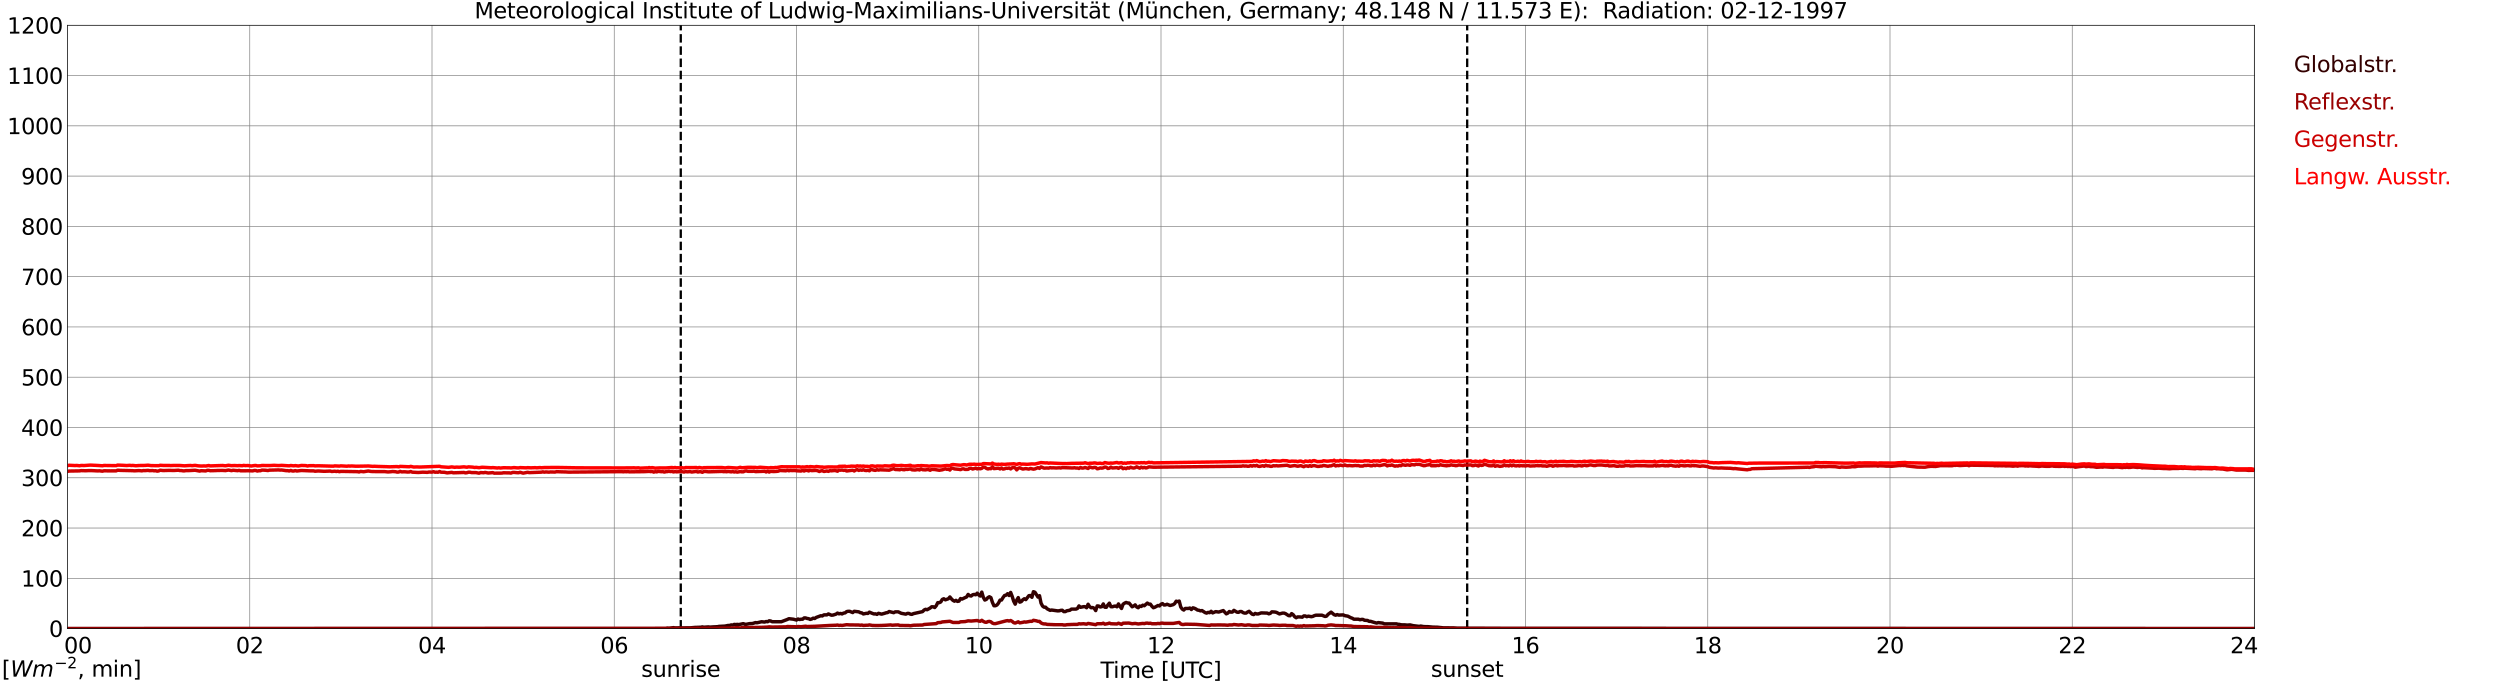 <?xml version="1.0" encoding="utf-8" standalone="no"?>
<!DOCTYPE svg PUBLIC "-//W3C//DTD SVG 1.1//EN"
  "http://www.w3.org/Graphics/SVG/1.1/DTD/svg11.dtd">
<svg xmlns:xlink="http://www.w3.org/1999/xlink" width="1085.4pt" height="296.64pt" viewBox="0 0 1085.4 296.64" xmlns="http://www.w3.org/2000/svg" version="1.1">
 <defs>
  <style type="text/css">*{stroke-linejoin: round; stroke-linecap: butt}</style>
 </defs>
 <g id="figure_1">
  <g id="patch_1">
   <path d="M 0 296.64 
L 1085.4 296.64 
L 1085.4 0 
L 0 0 
z
" style="fill: #ffffff"/>
  </g>
  <g id="axes_1">
   <g id="patch_2">
    <path d="M 29.306 272.909 
L 978.814 272.909 
L 978.814 10.976 
L 29.306 10.976 
z
" style="fill: #ffffff"/>
   </g>
   <g id="patch_3">
    <path d="M 978.814 272.909 
L 978.814 272.909 
L 978.814 10.976 
L 978.814 10.976 
z
" clip-path="url(#p0cd52cf37b)" style="fill: #d3d3d3; opacity: 0.25; stroke: #d3d3d3; stroke-linejoin: miter"/>
   </g>
   <g id="matplotlib.axis_1">
    <g id="xtick_1">
     <g id="line2d_1">
      <path d="M 29.306 272.909 
L 29.306 10.976 
" clip-path="url(#p0cd52cf37b)" style="fill: none; stroke: #808080; stroke-width: 0.3; stroke-linecap: square"/>
     </g>
     <g id="line2d_2"/>
     <g id="text_1">
      <!--    00 -->
      <g transform="translate(18.733 283.627) scale(0.095 -0.095)">
       <defs>
        <path id="DejaVuSans-20" transform="scale(0.016)"/>
        <path id="DejaVuSans-30" d="M 2034 4250 
Q 1547 4250 1301 3770 
Q 1056 3291 1056 2328 
Q 1056 1369 1301 889 
Q 1547 409 2034 409 
Q 2525 409 2770 889 
Q 3016 1369 3016 2328 
Q 3016 3291 2770 3770 
Q 2525 4250 2034 4250 
z
M 2034 4750 
Q 2819 4750 3233 4129 
Q 3647 3509 3647 2328 
Q 3647 1150 3233 529 
Q 2819 -91 2034 -91 
Q 1250 -91 836 529 
Q 422 1150 422 2328 
Q 422 3509 836 4129 
Q 1250 4750 2034 4750 
z
" transform="scale(0.016)"/>
       </defs>
       <use xlink:href="#DejaVuSans-20"/>
       <use xlink:href="#DejaVuSans-20" transform="translate(31.787 0)"/>
       <use xlink:href="#DejaVuSans-20" transform="translate(63.574 0)"/>
       <use xlink:href="#DejaVuSans-30" transform="translate(95.361 0)"/>
       <use xlink:href="#DejaVuSans-30" transform="translate(158.984 0)"/>
      </g>
     </g>
    </g>
    <g id="xtick_2">
     <g id="line2d_3">
      <path d="M 108.431 272.909 
L 108.431 10.976 
" clip-path="url(#p0cd52cf37b)" style="fill: none; stroke: #808080; stroke-width: 0.3; stroke-linecap: square"/>
     </g>
     <g id="line2d_4"/>
     <g id="text_2">
      <!-- 02 -->
      <g transform="translate(102.387 283.627) scale(0.095 -0.095)">
       <defs>
        <path id="DejaVuSans-32" d="M 1228 531 
L 3431 531 
L 3431 0 
L 469 0 
L 469 531 
Q 828 903 1448 1529 
Q 2069 2156 2228 2338 
Q 2531 2678 2651 2914 
Q 2772 3150 2772 3378 
Q 2772 3750 2511 3984 
Q 2250 4219 1831 4219 
Q 1534 4219 1204 4116 
Q 875 4013 500 3803 
L 500 4441 
Q 881 4594 1212 4672 
Q 1544 4750 1819 4750 
Q 2544 4750 2975 4387 
Q 3406 4025 3406 3419 
Q 3406 3131 3298 2873 
Q 3191 2616 2906 2266 
Q 2828 2175 2409 1742 
Q 1991 1309 1228 531 
z
" transform="scale(0.016)"/>
       </defs>
       <use xlink:href="#DejaVuSans-30"/>
       <use xlink:href="#DejaVuSans-32" transform="translate(63.623 0)"/>
      </g>
     </g>
    </g>
    <g id="xtick_3">
     <g id="line2d_5">
      <path d="M 187.557 272.909 
L 187.557 10.976 
" clip-path="url(#p0cd52cf37b)" style="fill: none; stroke: #808080; stroke-width: 0.3; stroke-linecap: square"/>
     </g>
     <g id="line2d_6"/>
     <g id="text_3">
      <!-- 04 -->
      <g transform="translate(181.513 283.627) scale(0.095 -0.095)">
       <defs>
        <path id="DejaVuSans-34" d="M 2419 4116 
L 825 1625 
L 2419 1625 
L 2419 4116 
z
M 2253 4666 
L 3047 4666 
L 3047 1625 
L 3713 1625 
L 3713 1100 
L 3047 1100 
L 3047 0 
L 2419 0 
L 2419 1100 
L 313 1100 
L 313 1709 
L 2253 4666 
z
" transform="scale(0.016)"/>
       </defs>
       <use xlink:href="#DejaVuSans-30"/>
       <use xlink:href="#DejaVuSans-34" transform="translate(63.623 0)"/>
      </g>
     </g>
    </g>
    <g id="xtick_4">
     <g id="line2d_7">
      <path d="M 266.683 272.909 
L 266.683 10.976 
" clip-path="url(#p0cd52cf37b)" style="fill: none; stroke: #808080; stroke-width: 0.3; stroke-linecap: square"/>
     </g>
     <g id="line2d_8"/>
     <g id="text_4">
      <!-- 06 -->
      <g transform="translate(260.638 283.627) scale(0.095 -0.095)">
       <defs>
        <path id="DejaVuSans-36" d="M 2113 2584 
Q 1688 2584 1439 2293 
Q 1191 2003 1191 1497 
Q 1191 994 1439 701 
Q 1688 409 2113 409 
Q 2538 409 2786 701 
Q 3034 994 3034 1497 
Q 3034 2003 2786 2293 
Q 2538 2584 2113 2584 
z
M 3366 4563 
L 3366 3988 
Q 3128 4100 2886 4159 
Q 2644 4219 2406 4219 
Q 1781 4219 1451 3797 
Q 1122 3375 1075 2522 
Q 1259 2794 1537 2939 
Q 1816 3084 2150 3084 
Q 2853 3084 3261 2657 
Q 3669 2231 3669 1497 
Q 3669 778 3244 343 
Q 2819 -91 2113 -91 
Q 1303 -91 875 529 
Q 447 1150 447 2328 
Q 447 3434 972 4092 
Q 1497 4750 2381 4750 
Q 2619 4750 2861 4703 
Q 3103 4656 3366 4563 
z
" transform="scale(0.016)"/>
       </defs>
       <use xlink:href="#DejaVuSans-30"/>
       <use xlink:href="#DejaVuSans-36" transform="translate(63.623 0)"/>
      </g>
     </g>
    </g>
    <g id="xtick_5">
     <g id="line2d_9">
      <path d="M 345.808 272.909 
L 345.808 10.976 
" clip-path="url(#p0cd52cf37b)" style="fill: none; stroke: #808080; stroke-width: 0.3; stroke-linecap: square"/>
     </g>
     <g id="line2d_10"/>
     <g id="text_5">
      <!-- 08 -->
      <g transform="translate(339.764 283.627) scale(0.095 -0.095)">
       <defs>
        <path id="DejaVuSans-38" d="M 2034 2216 
Q 1584 2216 1326 1975 
Q 1069 1734 1069 1313 
Q 1069 891 1326 650 
Q 1584 409 2034 409 
Q 2484 409 2743 651 
Q 3003 894 3003 1313 
Q 3003 1734 2745 1975 
Q 2488 2216 2034 2216 
z
M 1403 2484 
Q 997 2584 770 2862 
Q 544 3141 544 3541 
Q 544 4100 942 4425 
Q 1341 4750 2034 4750 
Q 2731 4750 3128 4425 
Q 3525 4100 3525 3541 
Q 3525 3141 3298 2862 
Q 3072 2584 2669 2484 
Q 3125 2378 3379 2068 
Q 3634 1759 3634 1313 
Q 3634 634 3220 271 
Q 2806 -91 2034 -91 
Q 1263 -91 848 271 
Q 434 634 434 1313 
Q 434 1759 690 2068 
Q 947 2378 1403 2484 
z
M 1172 3481 
Q 1172 3119 1398 2916 
Q 1625 2713 2034 2713 
Q 2441 2713 2670 2916 
Q 2900 3119 2900 3481 
Q 2900 3844 2670 4047 
Q 2441 4250 2034 4250 
Q 1625 4250 1398 4047 
Q 1172 3844 1172 3481 
z
" transform="scale(0.016)"/>
       </defs>
       <use xlink:href="#DejaVuSans-30"/>
       <use xlink:href="#DejaVuSans-38" transform="translate(63.623 0)"/>
      </g>
     </g>
    </g>
    <g id="xtick_6">
     <g id="line2d_11">
      <path d="M 424.934 272.909 
L 424.934 10.976 
" clip-path="url(#p0cd52cf37b)" style="fill: none; stroke: #808080; stroke-width: 0.3; stroke-linecap: square"/>
     </g>
     <g id="line2d_12"/>
     <g id="text_6">
      <!-- 10 -->
      <g transform="translate(418.89 283.627) scale(0.095 -0.095)">
       <defs>
        <path id="DejaVuSans-31" d="M 794 531 
L 1825 531 
L 1825 4091 
L 703 3866 
L 703 4441 
L 1819 4666 
L 2450 4666 
L 2450 531 
L 3481 531 
L 3481 0 
L 794 0 
L 794 531 
z
" transform="scale(0.016)"/>
       </defs>
       <use xlink:href="#DejaVuSans-31"/>
       <use xlink:href="#DejaVuSans-30" transform="translate(63.623 0)"/>
      </g>
     </g>
    </g>
    <g id="xtick_7">
     <g id="line2d_13">
      <path d="M 504.06 272.909 
L 504.06 10.976 
" clip-path="url(#p0cd52cf37b)" style="fill: none; stroke: #808080; stroke-width: 0.3; stroke-linecap: square"/>
     </g>
     <g id="line2d_14"/>
     <g id="text_7">
      <!-- 12 -->
      <g transform="translate(498.015 283.627) scale(0.095 -0.095)">
       <use xlink:href="#DejaVuSans-31"/>
       <use xlink:href="#DejaVuSans-32" transform="translate(63.623 0)"/>
      </g>
     </g>
    </g>
    <g id="xtick_8">
     <g id="line2d_15">
      <path d="M 583.185 272.909 
L 583.185 10.976 
" clip-path="url(#p0cd52cf37b)" style="fill: none; stroke: #808080; stroke-width: 0.3; stroke-linecap: square"/>
     </g>
     <g id="line2d_16"/>
     <g id="text_8">
      <!-- 14 -->
      <g transform="translate(577.141 283.627) scale(0.095 -0.095)">
       <use xlink:href="#DejaVuSans-31"/>
       <use xlink:href="#DejaVuSans-34" transform="translate(63.623 0)"/>
      </g>
     </g>
    </g>
    <g id="xtick_9">
     <g id="line2d_17">
      <path d="M 662.311 272.909 
L 662.311 10.976 
" clip-path="url(#p0cd52cf37b)" style="fill: none; stroke: #808080; stroke-width: 0.3; stroke-linecap: square"/>
     </g>
     <g id="line2d_18"/>
     <g id="text_9">
      <!-- 16 -->
      <g transform="translate(656.267 283.627) scale(0.095 -0.095)">
       <use xlink:href="#DejaVuSans-31"/>
       <use xlink:href="#DejaVuSans-36" transform="translate(63.623 0)"/>
      </g>
     </g>
    </g>
    <g id="xtick_10">
     <g id="line2d_19">
      <path d="M 741.437 272.909 
L 741.437 10.976 
" clip-path="url(#p0cd52cf37b)" style="fill: none; stroke: #808080; stroke-width: 0.3; stroke-linecap: square"/>
     </g>
     <g id="line2d_20"/>
     <g id="text_10">
      <!-- 18 -->
      <g transform="translate(735.392 283.627) scale(0.095 -0.095)">
       <use xlink:href="#DejaVuSans-31"/>
       <use xlink:href="#DejaVuSans-38" transform="translate(63.623 0)"/>
      </g>
     </g>
    </g>
    <g id="xtick_11">
     <g id="line2d_21">
      <path d="M 820.562 272.909 
L 820.562 10.976 
" clip-path="url(#p0cd52cf37b)" style="fill: none; stroke: #808080; stroke-width: 0.3; stroke-linecap: square"/>
     </g>
     <g id="line2d_22"/>
     <g id="text_11">
      <!-- 20 -->
      <g transform="translate(814.518 283.627) scale(0.095 -0.095)">
       <use xlink:href="#DejaVuSans-32"/>
       <use xlink:href="#DejaVuSans-30" transform="translate(63.623 0)"/>
      </g>
     </g>
    </g>
    <g id="xtick_12">
     <g id="line2d_23">
      <path d="M 899.688 272.909 
L 899.688 10.976 
" clip-path="url(#p0cd52cf37b)" style="fill: none; stroke: #808080; stroke-width: 0.3; stroke-linecap: square"/>
     </g>
     <g id="line2d_24"/>
     <g id="text_12">
      <!-- 22 -->
      <g transform="translate(893.644 283.627) scale(0.095 -0.095)">
       <use xlink:href="#DejaVuSans-32"/>
       <use xlink:href="#DejaVuSans-32" transform="translate(63.623 0)"/>
      </g>
     </g>
    </g>
    <g id="xtick_13">
     <g id="line2d_25">
      <path d="M 978.814 272.909 
L 978.814 10.976 
" clip-path="url(#p0cd52cf37b)" style="fill: none; stroke: #808080; stroke-width: 0.3; stroke-linecap: square"/>
     </g>
     <g id="line2d_26"/>
     <g id="text_13">
      <!-- 24    -->
      <g transform="translate(968.241 283.627) scale(0.095 -0.095)">
       <use xlink:href="#DejaVuSans-32"/>
       <use xlink:href="#DejaVuSans-34" transform="translate(63.623 0)"/>
       <use xlink:href="#DejaVuSans-20" transform="translate(127.246 0)"/>
       <use xlink:href="#DejaVuSans-20" transform="translate(159.033 0)"/>
       <use xlink:href="#DejaVuSans-20" transform="translate(190.82 0)"/>
      </g>
     </g>
    </g>
    <g id="text_14">
     <!-- Time [UTC] -->
     <g transform="translate(477.806 294.322) scale(0.095 -0.095)">
      <defs>
       <path id="DejaVuSans-54" d="M -19 4666 
L 3928 4666 
L 3928 4134 
L 2272 4134 
L 2272 0 
L 1638 0 
L 1638 4134 
L -19 4134 
L -19 4666 
z
" transform="scale(0.016)"/>
       <path id="DejaVuSans-69" d="M 603 3500 
L 1178 3500 
L 1178 0 
L 603 0 
L 603 3500 
z
M 603 4863 
L 1178 4863 
L 1178 4134 
L 603 4134 
L 603 4863 
z
" transform="scale(0.016)"/>
       <path id="DejaVuSans-6d" d="M 3328 2828 
Q 3544 3216 3844 3400 
Q 4144 3584 4550 3584 
Q 5097 3584 5394 3201 
Q 5691 2819 5691 2113 
L 5691 0 
L 5113 0 
L 5113 2094 
Q 5113 2597 4934 2840 
Q 4756 3084 4391 3084 
Q 3944 3084 3684 2787 
Q 3425 2491 3425 1978 
L 3425 0 
L 2847 0 
L 2847 2094 
Q 2847 2600 2669 2842 
Q 2491 3084 2119 3084 
Q 1678 3084 1418 2786 
Q 1159 2488 1159 1978 
L 1159 0 
L 581 0 
L 581 3500 
L 1159 3500 
L 1159 2956 
Q 1356 3278 1631 3431 
Q 1906 3584 2284 3584 
Q 2666 3584 2933 3390 
Q 3200 3197 3328 2828 
z
" transform="scale(0.016)"/>
       <path id="DejaVuSans-65" d="M 3597 1894 
L 3597 1613 
L 953 1613 
Q 991 1019 1311 708 
Q 1631 397 2203 397 
Q 2534 397 2845 478 
Q 3156 559 3463 722 
L 3463 178 
Q 3153 47 2828 -22 
Q 2503 -91 2169 -91 
Q 1331 -91 842 396 
Q 353 884 353 1716 
Q 353 2575 817 3079 
Q 1281 3584 2069 3584 
Q 2775 3584 3186 3129 
Q 3597 2675 3597 1894 
z
M 3022 2063 
Q 3016 2534 2758 2815 
Q 2500 3097 2075 3097 
Q 1594 3097 1305 2825 
Q 1016 2553 972 2059 
L 3022 2063 
z
" transform="scale(0.016)"/>
       <path id="DejaVuSans-5b" d="M 550 4863 
L 1875 4863 
L 1875 4416 
L 1125 4416 
L 1125 -397 
L 1875 -397 
L 1875 -844 
L 550 -844 
L 550 4863 
z
" transform="scale(0.016)"/>
       <path id="DejaVuSans-55" d="M 556 4666 
L 1191 4666 
L 1191 1831 
Q 1191 1081 1462 751 
Q 1734 422 2344 422 
Q 2950 422 3222 751 
Q 3494 1081 3494 1831 
L 3494 4666 
L 4128 4666 
L 4128 1753 
Q 4128 841 3676 375 
Q 3225 -91 2344 -91 
Q 1459 -91 1007 375 
Q 556 841 556 1753 
L 556 4666 
z
" transform="scale(0.016)"/>
       <path id="DejaVuSans-43" d="M 4122 4306 
L 4122 3641 
Q 3803 3938 3442 4084 
Q 3081 4231 2675 4231 
Q 1875 4231 1450 3742 
Q 1025 3253 1025 2328 
Q 1025 1406 1450 917 
Q 1875 428 2675 428 
Q 3081 428 3442 575 
Q 3803 722 4122 1019 
L 4122 359 
Q 3791 134 3420 21 
Q 3050 -91 2638 -91 
Q 1578 -91 968 557 
Q 359 1206 359 2328 
Q 359 3453 968 4101 
Q 1578 4750 2638 4750 
Q 3056 4750 3426 4639 
Q 3797 4528 4122 4306 
z
" transform="scale(0.016)"/>
       <path id="DejaVuSans-5d" d="M 1947 4863 
L 1947 -844 
L 622 -844 
L 622 -397 
L 1369 -397 
L 1369 4416 
L 622 4416 
L 622 4863 
L 1947 4863 
z
" transform="scale(0.016)"/>
      </defs>
      <use xlink:href="#DejaVuSans-54"/>
      <use xlink:href="#DejaVuSans-69" transform="translate(57.959 0)"/>
      <use xlink:href="#DejaVuSans-6d" transform="translate(85.742 0)"/>
      <use xlink:href="#DejaVuSans-65" transform="translate(183.154 0)"/>
      <use xlink:href="#DejaVuSans-20" transform="translate(244.678 0)"/>
      <use xlink:href="#DejaVuSans-5b" transform="translate(276.465 0)"/>
      <use xlink:href="#DejaVuSans-55" transform="translate(315.479 0)"/>
      <use xlink:href="#DejaVuSans-54" transform="translate(388.672 0)"/>
      <use xlink:href="#DejaVuSans-43" transform="translate(443.881 0)"/>
      <use xlink:href="#DejaVuSans-5d" transform="translate(513.705 0)"/>
     </g>
    </g>
   </g>
   <g id="matplotlib.axis_2">
    <g id="ytick_1">
     <g id="line2d_27">
      <path d="M 29.306 272.909 
L 978.814 272.909 
" clip-path="url(#p0cd52cf37b)" style="fill: none; stroke: #808080; stroke-width: 0.3; stroke-linecap: square"/>
     </g>
     <g id="line2d_28"/>
     <g id="text_15">
      <!-- 0 -->
      <g transform="translate(21.261 276.518) scale(0.095 -0.095)">
       <use xlink:href="#DejaVuSans-30"/>
      </g>
     </g>
    </g>
    <g id="ytick_2">
     <g id="line2d_29">
      <path d="M 29.306 251.081 
L 978.814 251.081 
" clip-path="url(#p0cd52cf37b)" style="fill: none; stroke: #808080; stroke-width: 0.3; stroke-linecap: square"/>
     </g>
     <g id="line2d_30"/>
     <g id="text_16">
      <!-- 100 -->
      <g transform="translate(9.173 254.69) scale(0.095 -0.095)">
       <use xlink:href="#DejaVuSans-31"/>
       <use xlink:href="#DejaVuSans-30" transform="translate(63.623 0)"/>
       <use xlink:href="#DejaVuSans-30" transform="translate(127.246 0)"/>
      </g>
     </g>
    </g>
    <g id="ytick_3">
     <g id="line2d_31">
      <path d="M 29.306 229.253 
L 978.814 229.253 
" clip-path="url(#p0cd52cf37b)" style="fill: none; stroke: #808080; stroke-width: 0.3; stroke-linecap: square"/>
     </g>
     <g id="line2d_32"/>
     <g id="text_17">
      <!-- 200 -->
      <g transform="translate(9.173 232.863) scale(0.095 -0.095)">
       <use xlink:href="#DejaVuSans-32"/>
       <use xlink:href="#DejaVuSans-30" transform="translate(63.623 0)"/>
       <use xlink:href="#DejaVuSans-30" transform="translate(127.246 0)"/>
      </g>
     </g>
    </g>
    <g id="ytick_4">
     <g id="line2d_33">
      <path d="M 29.306 207.426 
L 978.814 207.426 
" clip-path="url(#p0cd52cf37b)" style="fill: none; stroke: #808080; stroke-width: 0.3; stroke-linecap: square"/>
     </g>
     <g id="line2d_34"/>
     <g id="text_18">
      <!-- 300 -->
      <g transform="translate(9.173 211.035) scale(0.095 -0.095)">
       <defs>
        <path id="DejaVuSans-33" d="M 2597 2516 
Q 3050 2419 3304 2112 
Q 3559 1806 3559 1356 
Q 3559 666 3084 287 
Q 2609 -91 1734 -91 
Q 1441 -91 1130 -33 
Q 819 25 488 141 
L 488 750 
Q 750 597 1062 519 
Q 1375 441 1716 441 
Q 2309 441 2620 675 
Q 2931 909 2931 1356 
Q 2931 1769 2642 2001 
Q 2353 2234 1838 2234 
L 1294 2234 
L 1294 2753 
L 1863 2753 
Q 2328 2753 2575 2939 
Q 2822 3125 2822 3475 
Q 2822 3834 2567 4026 
Q 2313 4219 1838 4219 
Q 1578 4219 1281 4162 
Q 984 4106 628 3988 
L 628 4550 
Q 988 4650 1302 4700 
Q 1616 4750 1894 4750 
Q 2613 4750 3031 4423 
Q 3450 4097 3450 3541 
Q 3450 3153 3228 2886 
Q 3006 2619 2597 2516 
z
" transform="scale(0.016)"/>
       </defs>
       <use xlink:href="#DejaVuSans-33"/>
       <use xlink:href="#DejaVuSans-30" transform="translate(63.623 0)"/>
       <use xlink:href="#DejaVuSans-30" transform="translate(127.246 0)"/>
      </g>
     </g>
    </g>
    <g id="ytick_5">
     <g id="line2d_35">
      <path d="M 29.306 185.598 
L 978.814 185.598 
" clip-path="url(#p0cd52cf37b)" style="fill: none; stroke: #808080; stroke-width: 0.3; stroke-linecap: square"/>
     </g>
     <g id="line2d_36"/>
     <g id="text_19">
      <!-- 400 -->
      <g transform="translate(9.173 189.207) scale(0.095 -0.095)">
       <use xlink:href="#DejaVuSans-34"/>
       <use xlink:href="#DejaVuSans-30" transform="translate(63.623 0)"/>
       <use xlink:href="#DejaVuSans-30" transform="translate(127.246 0)"/>
      </g>
     </g>
    </g>
    <g id="ytick_6">
     <g id="line2d_37">
      <path d="M 29.306 163.77 
L 978.814 163.77 
" clip-path="url(#p0cd52cf37b)" style="fill: none; stroke: #808080; stroke-width: 0.3; stroke-linecap: square"/>
     </g>
     <g id="line2d_38"/>
     <g id="text_20">
      <!-- 500 -->
      <g transform="translate(9.173 167.379) scale(0.095 -0.095)">
       <defs>
        <path id="DejaVuSans-35" d="M 691 4666 
L 3169 4666 
L 3169 4134 
L 1269 4134 
L 1269 2991 
Q 1406 3038 1543 3061 
Q 1681 3084 1819 3084 
Q 2600 3084 3056 2656 
Q 3513 2228 3513 1497 
Q 3513 744 3044 326 
Q 2575 -91 1722 -91 
Q 1428 -91 1123 -41 
Q 819 9 494 109 
L 494 744 
Q 775 591 1075 516 
Q 1375 441 1709 441 
Q 2250 441 2565 725 
Q 2881 1009 2881 1497 
Q 2881 1984 2565 2268 
Q 2250 2553 1709 2553 
Q 1456 2553 1204 2497 
Q 953 2441 691 2322 
L 691 4666 
z
" transform="scale(0.016)"/>
       </defs>
       <use xlink:href="#DejaVuSans-35"/>
       <use xlink:href="#DejaVuSans-30" transform="translate(63.623 0)"/>
       <use xlink:href="#DejaVuSans-30" transform="translate(127.246 0)"/>
      </g>
     </g>
    </g>
    <g id="ytick_7">
     <g id="line2d_39">
      <path d="M 29.306 141.942 
L 978.814 141.942 
" clip-path="url(#p0cd52cf37b)" style="fill: none; stroke: #808080; stroke-width: 0.3; stroke-linecap: square"/>
     </g>
     <g id="line2d_40"/>
     <g id="text_21">
      <!-- 600 -->
      <g transform="translate(9.173 145.551) scale(0.095 -0.095)">
       <use xlink:href="#DejaVuSans-36"/>
       <use xlink:href="#DejaVuSans-30" transform="translate(63.623 0)"/>
       <use xlink:href="#DejaVuSans-30" transform="translate(127.246 0)"/>
      </g>
     </g>
    </g>
    <g id="ytick_8">
     <g id="line2d_41">
      <path d="M 29.306 120.114 
L 978.814 120.114 
" clip-path="url(#p0cd52cf37b)" style="fill: none; stroke: #808080; stroke-width: 0.3; stroke-linecap: square"/>
     </g>
     <g id="line2d_42"/>
     <g id="text_22">
      <!-- 700 -->
      <g transform="translate(9.173 123.724) scale(0.095 -0.095)">
       <defs>
        <path id="DejaVuSans-37" d="M 525 4666 
L 3525 4666 
L 3525 4397 
L 1831 0 
L 1172 0 
L 2766 4134 
L 525 4134 
L 525 4666 
z
" transform="scale(0.016)"/>
       </defs>
       <use xlink:href="#DejaVuSans-37"/>
       <use xlink:href="#DejaVuSans-30" transform="translate(63.623 0)"/>
       <use xlink:href="#DejaVuSans-30" transform="translate(127.246 0)"/>
      </g>
     </g>
    </g>
    <g id="ytick_9">
     <g id="line2d_43">
      <path d="M 29.306 98.287 
L 978.814 98.287 
" clip-path="url(#p0cd52cf37b)" style="fill: none; stroke: #808080; stroke-width: 0.3; stroke-linecap: square"/>
     </g>
     <g id="line2d_44"/>
     <g id="text_23">
      <!-- 800 -->
      <g transform="translate(9.173 101.896) scale(0.095 -0.095)">
       <use xlink:href="#DejaVuSans-38"/>
       <use xlink:href="#DejaVuSans-30" transform="translate(63.623 0)"/>
       <use xlink:href="#DejaVuSans-30" transform="translate(127.246 0)"/>
      </g>
     </g>
    </g>
    <g id="ytick_10">
     <g id="line2d_45">
      <path d="M 29.306 76.459 
L 978.814 76.459 
" clip-path="url(#p0cd52cf37b)" style="fill: none; stroke: #808080; stroke-width: 0.3; stroke-linecap: square"/>
     </g>
     <g id="line2d_46"/>
     <g id="text_24">
      <!-- 900 -->
      <g transform="translate(9.173 80.068) scale(0.095 -0.095)">
       <defs>
        <path id="DejaVuSans-39" d="M 703 97 
L 703 672 
Q 941 559 1184 500 
Q 1428 441 1663 441 
Q 2288 441 2617 861 
Q 2947 1281 2994 2138 
Q 2813 1869 2534 1725 
Q 2256 1581 1919 1581 
Q 1219 1581 811 2004 
Q 403 2428 403 3163 
Q 403 3881 828 4315 
Q 1253 4750 1959 4750 
Q 2769 4750 3195 4129 
Q 3622 3509 3622 2328 
Q 3622 1225 3098 567 
Q 2575 -91 1691 -91 
Q 1453 -91 1209 -44 
Q 966 3 703 97 
z
M 1959 2075 
Q 2384 2075 2632 2365 
Q 2881 2656 2881 3163 
Q 2881 3666 2632 3958 
Q 2384 4250 1959 4250 
Q 1534 4250 1286 3958 
Q 1038 3666 1038 3163 
Q 1038 2656 1286 2365 
Q 1534 2075 1959 2075 
z
" transform="scale(0.016)"/>
       </defs>
       <use xlink:href="#DejaVuSans-39"/>
       <use xlink:href="#DejaVuSans-30" transform="translate(63.623 0)"/>
       <use xlink:href="#DejaVuSans-30" transform="translate(127.246 0)"/>
      </g>
     </g>
    </g>
    <g id="ytick_11">
     <g id="line2d_47">
      <path d="M 29.306 54.631 
L 978.814 54.631 
" clip-path="url(#p0cd52cf37b)" style="fill: none; stroke: #808080; stroke-width: 0.3; stroke-linecap: square"/>
     </g>
     <g id="line2d_48"/>
     <g id="text_25">
      <!-- 1000 -->
      <g transform="translate(3.128 58.24) scale(0.095 -0.095)">
       <use xlink:href="#DejaVuSans-31"/>
       <use xlink:href="#DejaVuSans-30" transform="translate(63.623 0)"/>
       <use xlink:href="#DejaVuSans-30" transform="translate(127.246 0)"/>
       <use xlink:href="#DejaVuSans-30" transform="translate(190.869 0)"/>
      </g>
     </g>
    </g>
    <g id="ytick_12">
     <g id="line2d_49">
      <path d="M 29.306 32.803 
L 978.814 32.803 
" clip-path="url(#p0cd52cf37b)" style="fill: none; stroke: #808080; stroke-width: 0.3; stroke-linecap: square"/>
     </g>
     <g id="line2d_50"/>
     <g id="text_26">
      <!-- 1100 -->
      <g transform="translate(3.128 36.413) scale(0.095 -0.095)">
       <use xlink:href="#DejaVuSans-31"/>
       <use xlink:href="#DejaVuSans-31" transform="translate(63.623 0)"/>
       <use xlink:href="#DejaVuSans-30" transform="translate(127.246 0)"/>
       <use xlink:href="#DejaVuSans-30" transform="translate(190.869 0)"/>
      </g>
     </g>
    </g>
    <g id="ytick_13">
     <g id="line2d_51">
      <path d="M 29.306 10.976 
L 978.814 10.976 
" clip-path="url(#p0cd52cf37b)" style="fill: none; stroke: #808080; stroke-width: 0.3; stroke-linecap: square"/>
     </g>
     <g id="line2d_52"/>
     <g id="text_27">
      <!-- 1200 -->
      <g transform="translate(3.128 14.585) scale(0.095 -0.095)">
       <use xlink:href="#DejaVuSans-31"/>
       <use xlink:href="#DejaVuSans-32" transform="translate(63.623 0)"/>
       <use xlink:href="#DejaVuSans-30" transform="translate(127.246 0)"/>
       <use xlink:href="#DejaVuSans-30" transform="translate(190.869 0)"/>
      </g>
     </g>
    </g>
   </g>
   <g id="line2d_53">
    <path d="M 295.564 272.909 
L 295.564 10.976 
" clip-path="url(#p0cd52cf37b)" style="fill: none; stroke-dasharray: 3.7,1.6; stroke-dashoffset: 0; stroke: #000000"/>
   </g>
   <g id="line2d_54">
    <path d="M 636.991 272.909 
L 636.991 10.976 
" clip-path="url(#p0cd52cf37b)" style="fill: none; stroke-dasharray: 3.7,1.6; stroke-dashoffset: 0; stroke: #000000"/>
   </g>
   <g id="line2d_55">
    <path d="M 29.306 272.909 
L 289.102 272.909 
L 289.761 272.728 
L 290.42 272.819 
L 292.399 272.498 
L 293.058 272.636 
L 295.036 272.59 
L 296.355 272.636 
L 298.333 272.59 
L 299.652 272.59 
L 301.63 272.407 
L 304.267 272.315 
L 304.927 272.178 
L 305.586 272.315 
L 307.564 272.178 
L 308.224 272.269 
L 309.543 272.178 
L 311.521 272.086 
L 312.18 271.948 
L 314.158 271.857 
L 314.818 271.811 
L 316.136 271.538 
L 316.796 271.538 
L 317.455 271.309 
L 318.114 271.401 
L 318.774 271.08 
L 319.433 271.171 
L 320.093 271.08 
L 320.752 271.171 
L 322.73 270.759 
L 323.39 271.034 
L 324.049 271.034 
L 325.368 270.759 
L 326.686 270.713 
L 328.005 270.303 
L 328.665 270.392 
L 330.643 269.936 
L 331.961 270.073 
L 332.621 269.844 
L 333.28 269.936 
L 333.94 269.523 
L 334.599 269.615 
L 335.258 269.936 
L 339.215 269.936 
L 341.852 268.93 
L 342.512 268.609 
L 344.49 268.838 
L 345.808 269.202 
L 346.468 268.746 
L 347.127 268.975 
L 347.787 268.838 
L 348.446 268.838 
L 349.105 268.288 
L 349.765 268.288 
L 350.424 268.517 
L 351.083 268.609 
L 351.743 268.93 
L 352.402 268.746 
L 353.062 268.38 
L 353.721 268.517 
L 354.38 268.059 
L 356.359 267.327 
L 357.018 267.419 
L 357.677 266.961 
L 358.996 266.961 
L 359.655 266.548 
L 360.974 267.098 
L 361.634 267.052 
L 362.952 266.64 
L 363.612 266.184 
L 364.271 266.505 
L 364.93 266.321 
L 365.59 266.548 
L 366.249 266.184 
L 366.909 266.092 
L 367.568 265.542 
L 368.227 265.404 
L 368.887 265.404 
L 370.206 265.954 
L 370.865 265.404 
L 372.843 265.634 
L 373.502 266 
L 374.162 266.092 
L 374.821 266.548 
L 376.14 266.275 
L 376.799 266.321 
L 377.459 265.771 
L 378.777 266.321 
L 379.437 266.548 
L 380.096 266.505 
L 380.756 266.732 
L 381.415 266.275 
L 382.734 266.64 
L 384.053 266.275 
L 384.712 266.046 
L 385.371 265.954 
L 386.031 265.496 
L 388.009 266 
L 388.668 265.634 
L 389.987 265.634 
L 391.306 266.275 
L 393.284 266.64 
L 393.943 266.321 
L 394.603 266.321 
L 395.262 266.64 
L 395.921 266.732 
L 396.581 266.413 
L 400.537 265.542 
L 401.196 264.857 
L 401.856 264.536 
L 402.515 264.719 
L 403.834 263.986 
L 404.493 263.438 
L 405.153 263.438 
L 405.812 263.759 
L 406.471 262.979 
L 407.131 261.652 
L 407.79 261.652 
L 408.45 261.334 
L 409.109 260.233 
L 409.768 259.961 
L 410.428 260.417 
L 411.746 259.961 
L 412.406 259.181 
L 413.065 260.006 
L 413.725 260.646 
L 414.384 261.013 
L 415.043 260.646 
L 415.703 261.104 
L 416.362 260.967 
L 417.022 259.869 
L 417.681 260.096 
L 419 259.456 
L 419.659 259.181 
L 420.318 258.083 
L 420.978 258.633 
L 421.637 258.771 
L 422.297 258.221 
L 422.956 258.083 
L 423.615 258.221 
L 424.275 257.533 
L 424.934 258.313 
L 425.593 258.771 
L 426.253 257.077 
L 426.912 259.319 
L 427.572 260.508 
L 428.231 260.233 
L 428.89 259.456 
L 429.55 259.09 
L 430.209 259.456 
L 430.869 261.515 
L 431.528 262.979 
L 432.187 262.979 
L 432.847 262.661 
L 433.506 261.836 
L 434.165 260.554 
L 434.825 260.508 
L 435.484 259.411 
L 436.144 258.542 
L 436.803 258.404 
L 437.462 257.763 
L 438.122 258.542 
L 438.781 257.215 
L 439.44 258.906 
L 440.1 261.013 
L 440.759 262.294 
L 441.419 260.554 
L 442.078 259.456 
L 442.737 261.423 
L 443.397 261.196 
L 444.056 260.417 
L 444.716 259.961 
L 445.375 260.325 
L 446.694 258.633 
L 447.353 258.542 
L 448.012 259.319 
L 448.672 256.894 
L 449.331 257.123 
L 450.65 259.227 
L 451.309 258.633 
L 451.969 261.836 
L 452.628 263.117 
L 453.287 263.621 
L 453.947 263.621 
L 454.606 264.306 
L 455.925 264.994 
L 456.584 264.857 
L 459.222 265.223 
L 459.881 265.177 
L 460.541 264.994 
L 461.2 264.948 
L 461.859 265.542 
L 462.519 265.542 
L 463.178 265.177 
L 464.497 264.948 
L 465.156 264.444 
L 466.475 264.444 
L 467.134 264.444 
L 467.794 264.169 
L 468.453 263.071 
L 469.113 263.667 
L 470.431 263.392 
L 471.091 263.392 
L 471.75 263.85 
L 472.409 262.34 
L 473.069 263.392 
L 473.728 263.85 
L 474.388 263.759 
L 475.047 264.077 
L 475.706 265.086 
L 476.366 263.071 
L 477.025 263.117 
L 477.685 263.529 
L 478.344 263.392 
L 479.003 262.202 
L 479.663 263.621 
L 480.322 263.667 
L 480.981 262.661 
L 481.641 261.881 
L 482.3 263.392 
L 482.96 263.438 
L 483.619 263.209 
L 484.278 263.117 
L 484.938 263.438 
L 485.597 262.202 
L 486.256 263.3 
L 486.916 264.169 
L 487.575 262.34 
L 488.235 261.881 
L 488.894 261.561 
L 489.553 261.79 
L 490.213 261.836 
L 491.532 263.438 
L 492.191 263.117 
L 492.85 262.615 
L 493.51 263.529 
L 494.169 263.85 
L 494.828 263.117 
L 495.488 263.3 
L 496.147 262.75 
L 496.807 262.979 
L 498.125 261.836 
L 498.785 262.294 
L 499.444 262.294 
L 500.103 263.209 
L 500.763 263.85 
L 501.422 263.621 
L 502.741 262.888 
L 503.4 263.071 
L 504.06 262.34 
L 504.719 262.065 
L 505.379 262.661 
L 506.038 262.615 
L 506.697 262.34 
L 508.016 262.888 
L 509.335 262.523 
L 509.994 262.065 
L 510.654 261.013 
L 511.313 261.196 
L 511.972 260.967 
L 512.632 263.529 
L 513.291 264.444 
L 513.95 264.857 
L 514.61 264.169 
L 515.929 264.169 
L 516.588 263.986 
L 517.247 264.627 
L 517.907 263.896 
L 518.566 264.077 
L 519.226 264.398 
L 519.885 264.857 
L 520.544 264.948 
L 521.204 265.223 
L 521.863 265.086 
L 523.182 265.954 
L 523.841 266.184 
L 524.501 265.863 
L 525.16 266 
L 525.819 265.404 
L 526.479 266.092 
L 527.797 265.542 
L 529.116 265.725 
L 531.094 265.086 
L 532.413 266.505 
L 533.073 266.184 
L 533.732 265.496 
L 534.391 265.771 
L 535.051 265.725 
L 535.71 264.994 
L 537.029 265.771 
L 537.688 265.863 
L 538.348 265.496 
L 539.007 265.496 
L 539.666 265.954 
L 540.326 266.184 
L 540.985 266.184 
L 541.644 265.725 
L 542.304 265.404 
L 543.623 266.64 
L 544.282 266.823 
L 544.941 266.321 
L 545.601 266.548 
L 546.26 266.548 
L 547.579 266.092 
L 550.216 266.184 
L 550.876 266.505 
L 551.535 266.275 
L 552.195 265.634 
L 553.513 265.725 
L 554.173 265.863 
L 555.491 266.548 
L 556.81 266.184 
L 557.47 266.184 
L 558.129 266.413 
L 559.448 267.282 
L 560.107 267.327 
L 560.766 266.413 
L 561.426 266.869 
L 562.085 267.74 
L 562.745 268.196 
L 563.404 267.829 
L 564.723 267.875 
L 565.382 267.967 
L 566.042 267.419 
L 566.701 267.419 
L 567.36 267.74 
L 568.02 267.511 
L 569.338 267.74 
L 569.998 267.602 
L 570.657 267.282 
L 571.317 267.098 
L 573.954 267.098 
L 575.273 267.648 
L 575.932 267.511 
L 576.592 266.732 
L 577.91 265.771 
L 579.229 266.869 
L 579.889 267.098 
L 580.548 266.823 
L 581.207 267.052 
L 583.185 266.961 
L 583.845 267.282 
L 585.164 267.511 
L 586.482 268.196 
L 587.142 268.425 
L 587.801 268.838 
L 589.779 268.838 
L 590.439 269.067 
L 591.098 268.93 
L 591.757 268.93 
L 592.417 269.294 
L 593.736 269.386 
L 594.395 269.753 
L 595.054 269.753 
L 596.373 270.165 
L 597.692 270.53 
L 598.351 270.303 
L 600.329 270.53 
L 600.989 270.85 
L 606.264 270.85 
L 606.923 271.034 
L 607.582 271.08 
L 608.242 271.263 
L 610.22 271.309 
L 610.879 271.401 
L 612.198 271.309 
L 613.517 271.63 
L 616.154 271.948 
L 616.814 271.811 
L 618.133 272.04 
L 620.111 272.086 
L 622.089 272.269 
L 624.067 272.315 
L 626.705 272.59 
L 628.023 272.59 
L 631.32 272.636 
L 632.639 272.728 
L 653.739 272.819 
L 655.058 272.819 
L 978.154 272.909 
L 978.154 272.909 
" clip-path="url(#p0cd52cf37b)" style="fill: none; stroke: #330000; stroke-width: 1.5; stroke-linecap: square"/>
   </g>
   <g id="line2d_56">
    <path d="M 29.306 272.909 
L 302.289 272.802 
L 302.949 272.71 
L 303.608 272.896 
L 304.927 272.71 
L 305.586 272.802 
L 306.246 272.71 
L 306.905 272.802 
L 307.564 272.71 
L 308.883 272.802 
L 312.839 272.71 
L 314.158 272.71 
L 318.114 272.662 
L 320.093 272.477 
L 321.411 272.662 
L 322.071 272.477 
L 329.324 272.383 
L 331.302 272.337 
L 333.28 272.243 
L 333.94 272.151 
L 335.258 272.243 
L 341.193 272.151 
L 341.852 272.012 
L 345.149 272.103 
L 345.808 272.151 
L 346.468 272.012 
L 347.787 272.103 
L 349.765 271.872 
L 350.424 272.012 
L 353.721 271.918 
L 360.315 271.547 
L 362.952 271.453 
L 363.612 271.359 
L 364.271 271.547 
L 364.93 271.453 
L 365.59 271.547 
L 367.568 271.219 
L 368.887 271.313 
L 372.843 271.359 
L 373.502 271.453 
L 374.162 271.359 
L 374.821 271.547 
L 376.14 271.453 
L 376.799 271.453 
L 377.459 271.313 
L 378.777 271.547 
L 380.756 271.593 
L 382.734 271.547 
L 384.712 271.453 
L 386.031 271.359 
L 386.69 271.313 
L 387.349 271.453 
L 388.668 271.359 
L 389.987 271.313 
L 390.646 271.547 
L 394.603 271.593 
L 395.262 271.686 
L 396.581 271.453 
L 400.537 271.359 
L 401.196 271.128 
L 406.471 270.754 
L 407.131 270.335 
L 408.45 270.244 
L 409.109 270.01 
L 412.406 269.731 
L 413.725 270.244 
L 416.362 270.244 
L 417.022 269.964 
L 419 269.87 
L 420.318 269.545 
L 421.637 269.637 
L 423.615 269.451 
L 424.275 269.405 
L 424.934 269.637 
L 425.593 269.731 
L 426.253 269.312 
L 426.912 269.777 
L 427.572 270.104 
L 428.231 270.196 
L 428.89 269.87 
L 429.55 269.777 
L 430.209 269.964 
L 430.869 270.521 
L 431.528 270.754 
L 432.187 270.754 
L 436.803 269.545 
L 437.462 269.451 
L 438.122 269.637 
L 438.781 269.405 
L 439.44 269.777 
L 440.1 270.335 
L 440.759 270.521 
L 442.078 269.964 
L 442.737 270.429 
L 444.056 270.196 
L 444.716 270.01 
L 445.375 270.104 
L 447.353 269.731 
L 448.012 269.777 
L 448.672 269.312 
L 449.991 269.545 
L 450.65 269.777 
L 451.309 269.777 
L 451.969 270.429 
L 452.628 270.754 
L 453.287 270.894 
L 453.947 270.894 
L 454.606 271.08 
L 457.903 271.219 
L 461.2 271.219 
L 461.859 271.359 
L 462.519 271.359 
L 463.178 271.219 
L 465.156 271.128 
L 466.475 271.08 
L 467.794 271.08 
L 468.453 270.8 
L 469.113 270.894 
L 470.431 270.8 
L 471.75 270.988 
L 472.409 270.661 
L 474.388 270.988 
L 475.706 271.219 
L 476.366 270.8 
L 478.344 270.8 
L 479.003 270.569 
L 479.663 270.988 
L 480.981 270.754 
L 481.641 270.521 
L 482.3 270.8 
L 484.938 270.894 
L 485.597 270.569 
L 486.916 271.08 
L 487.575 270.569 
L 489.553 270.521 
L 490.213 270.521 
L 491.532 270.8 
L 492.85 270.661 
L 494.169 270.894 
L 496.147 270.661 
L 496.807 270.754 
L 497.466 270.569 
L 498.125 270.521 
L 498.785 270.661 
L 499.444 270.569 
L 500.103 270.8 
L 502.082 270.8 
L 502.741 270.661 
L 503.4 270.754 
L 504.06 270.569 
L 504.719 270.521 
L 505.379 270.661 
L 509.335 270.661 
L 511.313 270.335 
L 511.972 270.244 
L 512.632 270.894 
L 513.291 271.128 
L 513.95 271.128 
L 514.61 270.988 
L 519.226 271.08 
L 525.16 271.547 
L 525.819 271.313 
L 527.138 271.359 
L 529.116 271.313 
L 531.754 271.359 
L 533.073 271.453 
L 533.732 271.313 
L 535.051 271.313 
L 535.71 271.128 
L 537.688 271.359 
L 539.007 271.219 
L 540.326 271.453 
L 540.985 271.453 
L 541.644 271.313 
L 542.304 271.313 
L 543.623 271.547 
L 546.26 271.547 
L 546.919 271.359 
L 550.216 271.453 
L 550.876 271.547 
L 552.854 271.359 
L 554.832 271.453 
L 555.491 271.547 
L 556.81 271.453 
L 558.129 271.453 
L 558.788 271.593 
L 561.426 271.593 
L 562.745 271.918 
L 563.404 271.778 
L 564.063 271.872 
L 564.723 271.778 
L 565.382 271.872 
L 566.042 271.593 
L 566.701 271.778 
L 570.657 271.686 
L 571.976 271.593 
L 574.613 271.686 
L 575.273 271.778 
L 575.932 271.686 
L 576.592 271.453 
L 577.91 271.313 
L 579.229 271.453 
L 579.889 271.593 
L 581.207 271.593 
L 584.504 271.686 
L 585.823 271.778 
L 586.482 271.778 
L 587.801 272.012 
L 593.736 272.103 
L 594.395 272.243 
L 595.054 272.151 
L 597.032 272.383 
L 602.307 272.383 
L 602.967 272.57 
L 603.626 272.477 
L 604.286 272.57 
L 604.945 272.477 
L 605.604 272.57 
L 606.264 272.477 
L 606.923 272.57 
L 608.242 272.477 
L 610.22 272.477 
L 610.879 272.662 
L 612.198 272.477 
L 614.176 272.662 
L 616.154 272.802 
L 616.814 272.662 
L 618.792 272.71 
L 625.386 272.802 
L 626.045 272.896 
L 626.705 272.802 
L 627.364 272.896 
L 628.683 272.802 
L 629.342 272.896 
L 630.661 272.802 
L 631.98 272.891 
L 978.154 272.909 
L 978.154 272.909 
" clip-path="url(#p0cd52cf37b)" style="fill: none; stroke: #990000; stroke-width: 1.5; stroke-linecap: square"/>
   </g>
   <g id="line2d_57">
    <path d="M 29.306 204.675 
L 29.965 204.516 
L 34.581 204.439 
L 35.24 204.322 
L 37.218 204.381 
L 38.537 204.306 
L 39.856 204.319 
L 42.493 204.45 
L 43.153 204.405 
L 44.472 204.577 
L 45.131 204.396 
L 47.768 204.444 
L 50.406 204.439 
L 51.065 204.149 
L 52.384 204.226 
L 57.659 204.35 
L 58.319 204.422 
L 60.297 204.302 
L 61.615 204.429 
L 62.275 204.293 
L 62.934 204.333 
L 64.253 204.219 
L 64.912 204.348 
L 66.231 204.291 
L 66.89 204.407 
L 67.55 204.365 
L 68.209 204.551 
L 68.869 204.47 
L 69.528 204.151 
L 70.847 204.3 
L 73.484 204.219 
L 75.462 204.271 
L 77.441 204.147 
L 78.1 204.302 
L 78.759 204.3 
L 79.419 204.422 
L 80.078 204.426 
L 80.737 204.311 
L 82.056 204.313 
L 84.694 204.16 
L 86.672 204.531 
L 87.331 204.354 
L 89.309 204.459 
L 89.969 204.206 
L 90.628 204.197 
L 91.288 204.37 
L 93.266 204.322 
L 94.584 204.256 
L 96.563 204.236 
L 97.881 204.317 
L 99.2 204.077 
L 100.519 204.337 
L 101.178 204.167 
L 103.156 204.35 
L 103.816 204.212 
L 104.475 204.415 
L 107.772 204.383 
L 109.75 204.435 
L 110.41 204.25 
L 111.069 204.274 
L 111.728 204.518 
L 112.388 204.367 
L 113.047 204.383 
L 113.707 204.108 
L 115.025 204.14 
L 116.344 204.293 
L 117.003 204.123 
L 120.96 204.023 
L 121.619 204.101 
L 122.278 204.057 
L 124.257 204.35 
L 124.916 204.335 
L 125.575 204.496 
L 126.235 204.241 
L 126.894 204.481 
L 127.553 204.49 
L 128.213 204.317 
L 128.872 204.498 
L 130.85 204.269 
L 134.807 204.437 
L 136.125 204.429 
L 136.785 204.594 
L 138.104 204.47 
L 140.741 204.621 
L 143.379 204.518 
L 144.038 204.704 
L 145.357 204.579 
L 146.016 204.706 
L 146.676 204.579 
L 147.335 204.8 
L 147.994 204.649 
L 155.247 204.776 
L 155.907 204.922 
L 156.566 204.66 
L 157.885 204.815 
L 159.863 204.483 
L 161.182 204.701 
L 163.16 204.745 
L 164.479 204.749 
L 167.116 204.76 
L 168.435 204.911 
L 169.754 204.804 
L 170.413 204.71 
L 171.732 204.802 
L 172.391 204.976 
L 173.051 204.952 
L 173.71 204.649 
L 174.37 204.869 
L 175.688 204.828 
L 177.007 204.948 
L 177.666 204.922 
L 178.326 204.712 
L 178.985 204.998 
L 181.623 205.134 
L 183.601 204.994 
L 185.579 205.083 
L 186.238 204.931 
L 187.557 204.985 
L 188.216 204.776 
L 188.876 205.027 
L 189.535 204.976 
L 190.195 205.04 
L 190.854 204.721 
L 191.513 205.027 
L 192.832 205.029 
L 194.151 205.306 
L 196.129 205.083 
L 196.788 205.275 
L 198.767 205.217 
L 201.404 205.125 
L 202.063 205.306 
L 202.723 205.234 
L 203.382 205.016 
L 204.042 205.024 
L 204.701 205.173 
L 206.679 205.19 
L 207.998 205.446 
L 208.657 205.164 
L 209.976 205.251 
L 210.635 205.101 
L 211.954 205.361 
L 213.932 205.199 
L 214.592 205.435 
L 217.889 205.398 
L 218.548 205.269 
L 221.186 205.308 
L 221.845 205.404 
L 222.504 205.129 
L 223.164 205.099 
L 224.482 205.225 
L 225.142 205.247 
L 225.801 205.035 
L 227.12 205.426 
L 229.098 205.04 
L 229.757 205.199 
L 232.395 205.094 
L 235.033 204.996 
L 235.692 204.854 
L 236.351 205.009 
L 237.011 204.891 
L 238.329 205 
L 238.989 204.904 
L 240.967 204.957 
L 241.626 204.782 
L 243.604 204.856 
L 245.583 204.904 
L 246.901 204.981 
L 269.98 204.773 
L 270.639 204.852 
L 271.298 204.758 
L 271.958 204.821 
L 272.617 204.754 
L 273.277 204.859 
L 275.255 204.83 
L 278.552 204.791 
L 279.87 204.765 
L 281.849 204.66 
L 282.508 204.752 
L 283.167 204.68 
L 283.827 204.983 
L 284.486 204.769 
L 285.145 204.88 
L 285.805 204.642 
L 287.124 204.787 
L 287.783 204.754 
L 288.442 204.972 
L 289.102 204.776 
L 289.761 204.756 
L 290.42 204.597 
L 291.08 204.749 
L 291.739 204.642 
L 292.399 204.92 
L 293.058 204.741 
L 293.717 204.859 
L 295.696 204.725 
L 297.014 204.95 
L 297.674 204.721 
L 298.333 204.859 
L 299.652 204.756 
L 300.311 204.946 
L 302.289 204.673 
L 302.949 204.942 
L 303.608 204.817 
L 304.267 204.806 
L 304.927 205.057 
L 305.586 204.721 
L 306.246 204.677 
L 307.564 204.854 
L 308.883 204.813 
L 313.499 204.669 
L 314.158 204.784 
L 314.818 204.745 
L 315.477 204.817 
L 316.136 204.686 
L 317.455 204.869 
L 318.114 204.732 
L 318.774 204.928 
L 319.433 204.808 
L 320.093 204.985 
L 321.411 204.736 
L 322.071 204.856 
L 322.73 204.839 
L 323.39 204.52 
L 324.049 204.446 
L 324.708 204.632 
L 326.686 204.636 
L 327.346 204.562 
L 328.005 204.763 
L 331.961 204.61 
L 332.621 204.913 
L 333.28 204.586 
L 333.94 204.955 
L 334.599 204.651 
L 335.918 204.734 
L 337.236 204.658 
L 337.896 204.568 
L 338.555 204.271 
L 341.193 204.411 
L 341.852 204.173 
L 342.512 204.42 
L 343.171 204.232 
L 343.83 204.311 
L 345.149 204.274 
L 345.808 204.4 
L 347.787 204.505 
L 348.446 204.228 
L 349.105 204.503 
L 349.765 204.223 
L 350.424 204.236 
L 351.083 204.468 
L 351.743 204.156 
L 352.402 204.328 
L 354.38 204.23 
L 355.04 204.405 
L 355.699 204.699 
L 356.359 204.453 
L 357.018 204.333 
L 357.677 204.701 
L 358.996 204.479 
L 359.655 204.647 
L 360.315 204.339 
L 360.974 204.415 
L 362.293 204.274 
L 362.952 204.367 
L 363.612 204.592 
L 364.271 204.092 
L 364.93 204.147 
L 365.59 204.06 
L 366.249 204.232 
L 366.909 204.136 
L 367.568 204.496 
L 370.206 204.145 
L 370.865 204.488 
L 371.524 204.073 
L 372.184 203.903 
L 372.843 204.245 
L 373.502 204.016 
L 374.162 204.182 
L 374.821 203.953 
L 375.481 204.223 
L 376.14 204.293 
L 376.799 204.164 
L 377.459 204.402 
L 378.118 203.782 
L 379.437 204.13 
L 380.096 204.223 
L 380.756 203.905 
L 381.415 204.116 
L 382.074 203.966 
L 385.371 204.101 
L 386.031 204.151 
L 387.349 203.638 
L 388.009 203.459 
L 388.668 203.844 
L 389.987 203.892 
L 390.646 203.983 
L 391.306 203.686 
L 391.965 203.892 
L 392.624 203.957 
L 393.284 203.75 
L 393.943 203.817 
L 395.262 203.582 
L 395.921 203.972 
L 397.24 204.064 
L 398.559 203.854 
L 399.218 204.049 
L 399.878 203.56 
L 400.537 203.931 
L 401.856 204.016 
L 402.515 203.839 
L 403.175 203.913 
L 403.834 204.173 
L 404.493 203.787 
L 405.812 203.846 
L 407.79 204.171 
L 409.109 203.966 
L 410.428 203.527 
L 411.087 203.782 
L 411.746 203.669 
L 412.406 204.079 
L 413.065 203.193 
L 413.725 203.322 
L 414.384 203.59 
L 416.362 203.769 
L 417.022 203.905 
L 417.681 203.59 
L 418.34 203.538 
L 419 203.813 
L 420.318 203.776 
L 420.978 203.313 
L 421.637 203.298 
L 422.297 203.634 
L 423.615 203.246 
L 424.275 203.575 
L 424.934 203.376 
L 425.593 203.531 
L 426.253 203.337 
L 426.912 202.77 
L 427.572 202.881 
L 428.231 203.346 
L 428.89 203.614 
L 429.55 203.427 
L 430.209 203.494 
L 430.869 202.641 
L 431.528 203.453 
L 433.506 203.263 
L 434.165 203.599 
L 434.825 203.176 
L 435.484 203.658 
L 436.144 203.54 
L 436.803 203.259 
L 437.462 203.337 
L 438.122 203.18 
L 438.781 203.59 
L 439.44 203.097 
L 440.1 202.912 
L 440.759 203.154 
L 441.419 204.003 
L 442.078 203.304 
L 442.737 203.104 
L 444.056 203.651 
L 445.375 203.431 
L 446.694 203.673 
L 447.353 203.374 
L 448.672 203.691 
L 449.331 203.579 
L 450.65 203.038 
L 451.309 203.355 
L 451.969 202.706 
L 453.287 203.252 
L 454.606 203.173 
L 455.266 203.248 
L 455.925 203.021 
L 456.584 203.143 
L 457.244 203.097 
L 458.563 203.182 
L 459.881 203.093 
L 460.541 203.191 
L 461.2 203.012 
L 465.816 203.173 
L 466.475 203.067 
L 467.134 203.211 
L 467.794 203.178 
L 468.453 203.39 
L 469.113 202.942 
L 469.772 203.232 
L 470.431 203.184 
L 471.091 202.955 
L 472.409 203.396 
L 473.069 202.757 
L 474.388 203.139 
L 475.047 202.922 
L 475.706 202.975 
L 476.366 203.521 
L 477.025 203.416 
L 477.685 203.143 
L 478.344 203.259 
L 479.003 203.119 
L 479.663 202.757 
L 480.322 202.879 
L 480.981 203.39 
L 481.641 203.285 
L 482.3 202.809 
L 482.96 203.184 
L 484.938 203.032 
L 485.597 203.333 
L 486.256 202.922 
L 486.916 202.824 
L 487.575 203.481 
L 488.235 203.219 
L 488.894 203.468 
L 489.553 203.071 
L 490.213 203.261 
L 490.872 202.842 
L 491.532 203.104 
L 492.191 203.221 
L 492.85 203.049 
L 493.51 202.685 
L 494.828 203.267 
L 495.488 202.813 
L 496.147 203.123 
L 496.807 202.914 
L 497.466 203.171 
L 498.125 203.016 
L 498.785 202.691 
L 500.763 202.844 
L 539.007 202.405 
L 539.666 202.237 
L 540.326 202.366 
L 540.985 202.298 
L 541.644 202.44 
L 542.304 202.416 
L 542.963 202.15 
L 543.623 202.39 
L 544.282 202.086 
L 544.941 202.294 
L 545.601 202.028 
L 546.26 202.431 
L 546.919 202.503 
L 548.238 202.182 
L 548.898 202.447 
L 549.557 201.993 
L 550.216 202.272 
L 550.876 202.246 
L 551.535 202.458 
L 552.195 202.471 
L 552.854 202.161 
L 553.513 202.272 
L 554.173 202.174 
L 554.832 202.289 
L 558.788 201.986 
L 560.107 202.429 
L 562.085 202.117 
L 563.404 202.438 
L 564.723 202.165 
L 566.042 202.63 
L 566.701 202.281 
L 567.36 202.283 
L 568.02 202.492 
L 568.679 202.134 
L 569.338 202.442 
L 569.998 202.189 
L 570.657 202.141 
L 571.976 202.495 
L 572.635 202.499 
L 573.295 202.344 
L 573.954 202.355 
L 574.613 202.065 
L 576.592 202.444 
L 577.251 202.255 
L 577.91 202.252 
L 579.229 201.735 
L 579.889 202.303 
L 580.548 202.078 
L 581.207 202.196 
L 581.867 201.947 
L 583.185 202.198 
L 583.845 201.844 
L 584.504 202.13 
L 585.164 202.204 
L 585.823 202.106 
L 587.142 202.237 
L 588.46 202.082 
L 589.12 202.163 
L 589.779 202.11 
L 590.439 202.357 
L 591.757 202.335 
L 592.417 202.025 
L 593.076 202.124 
L 593.736 202.006 
L 594.395 202.023 
L 595.054 202.237 
L 595.714 202.237 
L 596.373 201.918 
L 597.032 202.167 
L 597.692 201.886 
L 599.011 202.176 
L 600.989 201.711 
L 601.648 201.835 
L 602.307 202.279 
L 602.967 202.01 
L 603.626 202.058 
L 604.286 201.855 
L 605.604 202.396 
L 606.264 202.241 
L 606.923 202.346 
L 607.582 202.049 
L 608.242 202.182 
L 608.901 201.763 
L 610.22 202.028 
L 610.879 201.842 
L 611.539 201.886 
L 612.198 202.047 
L 612.858 201.698 
L 614.176 201.835 
L 614.836 201.549 
L 615.495 201.643 
L 616.154 201.573 
L 618.133 202.202 
L 618.792 202.13 
L 619.451 201.907 
L 620.111 201.842 
L 620.77 201.615 
L 621.429 202.204 
L 623.408 202.193 
L 624.067 202.025 
L 624.726 202.128 
L 625.386 201.761 
L 626.045 201.971 
L 628.023 202.241 
L 628.683 202.108 
L 629.342 202.093 
L 630.001 201.801 
L 630.661 201.979 
L 631.32 202.01 
L 631.98 202.178 
L 632.639 202.117 
L 633.298 201.857 
L 634.617 202.021 
L 635.276 202.117 
L 635.936 201.857 
L 636.595 201.945 
L 638.573 201.833 
L 639.233 202.178 
L 639.892 202.143 
L 640.552 201.87 
L 641.87 202.331 
L 642.53 201.853 
L 643.189 202.089 
L 643.848 201.953 
L 644.508 201.51 
L 646.486 202.209 
L 647.805 202.252 
L 648.464 201.881 
L 649.123 202.449 
L 649.783 202.228 
L 650.442 202.246 
L 651.102 202.49 
L 652.42 202.311 
L 653.08 201.82 
L 653.739 202.211 
L 654.399 202.082 
L 655.058 202.305 
L 655.717 201.881 
L 656.377 202.257 
L 657.036 201.89 
L 657.695 202.217 
L 658.355 202.292 
L 659.014 202.1 
L 659.674 202.331 
L 660.333 202.089 
L 660.992 202.25 
L 661.652 202.196 
L 662.311 202.329 
L 662.97 202.128 
L 663.63 202.141 
L 664.289 202.346 
L 665.608 202.265 
L 666.267 202.285 
L 666.927 202.126 
L 668.246 202.22 
L 668.905 202.115 
L 669.564 202.281 
L 670.883 202.281 
L 671.542 202.449 
L 672.861 202.086 
L 673.521 202.1 
L 674.18 202.425 
L 675.499 202.021 
L 676.158 202.296 
L 676.817 202.137 
L 678.136 202.161 
L 678.796 202.06 
L 680.114 202.239 
L 682.752 202.119 
L 683.411 202.344 
L 684.73 202.265 
L 685.389 202.124 
L 686.049 202.145 
L 686.708 202.333 
L 688.027 201.945 
L 688.686 202.202 
L 689.346 202.128 
L 690.005 201.903 
L 690.664 201.838 
L 691.983 202.134 
L 692.643 202.132 
L 693.302 201.912 
L 695.28 201.873 
L 697.258 202.113 
L 697.918 201.938 
L 698.577 202.298 
L 699.896 202.248 
L 700.555 202.15 
L 701.874 202.444 
L 702.533 202.442 
L 703.193 202.268 
L 703.852 202.392 
L 705.171 202.318 
L 705.83 202.058 
L 706.49 202.167 
L 707.149 202.115 
L 707.808 202.313 
L 709.127 202.292 
L 710.446 202.145 
L 712.424 202.2 
L 713.743 202.176 
L 715.721 202.3 
L 717.699 202.294 
L 718.358 201.977 
L 719.018 202.335 
L 719.677 202.182 
L 720.337 202.272 
L 721.655 202.056 
L 722.974 202.27 
L 723.633 202.202 
L 724.293 202.27 
L 724.952 202.041 
L 725.612 201.982 
L 726.271 202.237 
L 727.59 202.407 
L 728.249 202.246 
L 728.909 202.431 
L 729.568 202.102 
L 730.227 202.078 
L 730.887 202.239 
L 731.546 202.259 
L 732.865 202.073 
L 733.524 202.257 
L 734.184 202.283 
L 734.843 202.086 
L 735.502 202.207 
L 736.162 202.174 
L 738.14 202.468 
L 738.799 202.327 
L 739.459 202.307 
L 741.437 202.593 
L 742.096 202.892 
L 744.074 203.189 
L 744.734 203.11 
L 746.052 203.221 
L 747.371 203.163 
L 748.69 203.248 
L 751.327 203.313 
L 752.646 203.481 
L 753.306 203.42 
L 754.624 203.579 
L 758.581 203.968 
L 759.24 203.806 
L 759.899 203.785 
L 760.559 203.503 
L 783.637 202.885 
L 784.956 202.842 
L 785.615 202.951 
L 786.275 202.763 
L 787.593 202.617 
L 788.253 202.423 
L 790.89 202.667 
L 791.55 202.523 
L 792.209 202.623 
L 794.187 202.51 
L 795.506 202.578 
L 796.825 202.623 
L 798.803 202.922 
L 799.462 202.733 
L 801.44 202.859 
L 803.419 202.739 
L 804.078 202.612 
L 805.397 202.639 
L 806.715 202.364 
L 808.034 202.375 
L 809.353 202.294 
L 811.331 202.292 
L 814.628 202.211 
L 815.287 202.385 
L 815.947 202.224 
L 817.925 202.283 
L 818.584 202.364 
L 819.903 202.372 
L 821.222 202.458 
L 824.519 202.117 
L 825.178 202.143 
L 825.837 202.038 
L 826.497 202.113 
L 827.156 202.06 
L 827.816 202.276 
L 832.431 202.789 
L 835.728 202.848 
L 837.047 202.591 
L 838.366 202.451 
L 840.344 202.519 
L 841.663 202.322 
L 842.322 202.178 
L 847.597 202.198 
L 848.256 202.017 
L 848.916 202.052 
L 849.575 201.971 
L 850.894 202.132 
L 852.872 202.014 
L 854.191 201.949 
L 854.85 202.198 
L 855.51 201.975 
L 865.4 202.097 
L 866.06 202.248 
L 866.719 202.174 
L 867.378 202.244 
L 868.038 202.187 
L 869.357 202.235 
L 870.016 202.172 
L 870.675 202.281 
L 872.653 202.27 
L 873.972 202.403 
L 875.291 202.248 
L 875.95 202.403 
L 876.61 202.207 
L 878.588 202.167 
L 879.247 202.32 
L 879.907 202.263 
L 880.566 202.355 
L 881.225 202.231 
L 882.544 202.342 
L 884.522 202.442 
L 885.182 202.54 
L 886.5 202.324 
L 887.819 202.449 
L 889.797 202.473 
L 890.457 202.322 
L 891.116 202.298 
L 891.775 202.44 
L 894.413 202.501 
L 895.732 202.361 
L 896.391 202.508 
L 897.051 202.401 
L 897.71 202.543 
L 898.369 202.482 
L 899.029 202.588 
L 899.688 202.453 
L 900.347 202.575 
L 901.007 202.85 
L 902.326 202.637 
L 904.963 202.322 
L 905.622 202.602 
L 906.941 202.453 
L 907.601 202.604 
L 908.919 202.63 
L 910.238 202.894 
L 912.216 202.757 
L 912.876 202.833 
L 913.535 202.665 
L 917.491 202.938 
L 918.151 202.789 
L 919.469 202.774 
L 921.448 203.034 
L 922.107 202.866 
L 922.766 202.933 
L 923.426 202.82 
L 924.085 202.946 
L 924.745 202.938 
L 926.063 202.748 
L 928.041 202.951 
L 928.701 202.857 
L 929.36 202.881 
L 930.02 203.143 
L 930.679 203.049 
L 934.635 203.263 
L 935.295 203.342 
L 937.273 203.272 
L 939.251 203.409 
L 940.57 203.429 
L 941.888 203.527 
L 943.207 203.4 
L 945.845 203.381 
L 946.504 203.276 
L 947.823 203.366 
L 948.482 203.274 
L 953.098 203.518 
L 953.757 203.352 
L 955.076 203.479 
L 955.735 203.503 
L 956.395 203.403 
L 960.351 203.536 
L 961.01 203.374 
L 961.67 203.331 
L 962.329 203.531 
L 962.989 203.492 
L 964.307 203.627 
L 964.967 203.614 
L 966.945 203.988 
L 968.923 203.743 
L 970.901 204.086 
L 973.539 204.082 
L 974.857 204.077 
L 976.176 204.221 
L 978.154 204.204 
L 978.154 204.204 
" clip-path="url(#p0cd52cf37b)" style="fill: none; stroke: #cc0000; stroke-width: 1.5; stroke-linecap: square"/>
   </g>
   <g id="line2d_58">
    <path d="M 29.306 202.182 
L 29.965 201.993 
L 32.603 202.124 
L 33.262 202.073 
L 34.581 202.213 
L 35.24 202.073 
L 36.559 202.119 
L 39.197 201.931 
L 42.493 202.084 
L 44.472 202.226 
L 45.131 202.086 
L 50.406 202.163 
L 51.065 201.921 
L 53.043 202.001 
L 55.022 202.113 
L 56.34 202.017 
L 57 202.113 
L 57.659 202.06 
L 58.978 202.213 
L 60.297 202.106 
L 62.934 202.067 
L 64.253 201.96 
L 65.572 202.141 
L 68.869 202.189 
L 69.528 202.001 
L 70.847 202.078 
L 73.484 202.076 
L 74.144 202.137 
L 75.462 202.073 
L 78.1 202.091 
L 80.078 202.239 
L 81.397 202.152 
L 82.716 202.082 
L 83.375 202.182 
L 84.694 202.038 
L 86.013 202.241 
L 87.331 202.335 
L 88.65 202.279 
L 89.309 202.331 
L 90.628 202.106 
L 91.288 202.279 
L 93.266 202.207 
L 96.563 202.093 
L 97.881 202.226 
L 99.2 201.995 
L 100.519 202.169 
L 101.838 202.11 
L 103.156 202.182 
L 103.816 202.117 
L 105.135 202.202 
L 105.794 202.056 
L 106.453 202.137 
L 107.772 202.121 
L 109.091 202.322 
L 110.41 202.119 
L 111.069 202.089 
L 111.728 202.263 
L 113.047 202.222 
L 113.707 202.084 
L 117.003 202.128 
L 118.982 202.021 
L 120.96 202.13 
L 122.278 202.036 
L 125.575 202.246 
L 126.235 202.106 
L 127.553 202.244 
L 128.213 202.145 
L 129.532 202.316 
L 130.85 202.078 
L 132.829 202.145 
L 133.488 202.329 
L 134.147 202.189 
L 136.125 202.154 
L 136.785 202.268 
L 138.104 202.215 
L 144.697 202.396 
L 145.357 202.265 
L 147.335 202.368 
L 147.994 202.257 
L 150.632 202.412 
L 151.291 202.307 
L 151.951 202.37 
L 152.61 202.3 
L 154.588 202.418 
L 159.204 202.337 
L 159.863 202.305 
L 161.182 202.42 
L 161.841 202.479 
L 162.501 202.425 
L 163.819 202.497 
L 167.776 202.61 
L 169.094 202.669 
L 172.391 202.564 
L 173.051 202.698 
L 173.71 202.482 
L 177.666 202.656 
L 178.326 202.479 
L 179.645 202.772 
L 180.963 202.709 
L 182.282 202.772 
L 190.854 202.449 
L 191.513 202.667 
L 194.81 202.896 
L 196.129 202.709 
L 197.448 202.896 
L 198.107 202.791 
L 199.426 202.857 
L 200.745 202.741 
L 201.404 202.68 
L 202.723 202.859 
L 203.382 202.687 
L 205.36 202.824 
L 206.02 202.973 
L 206.679 202.892 
L 207.998 203.053 
L 209.317 202.855 
L 213.273 203.075 
L 213.932 203.01 
L 215.251 203.121 
L 215.91 203.191 
L 216.57 203.084 
L 217.229 203.211 
L 218.548 203.069 
L 221.186 203.106 
L 221.845 203.156 
L 223.164 203.003 
L 224.482 203.123 
L 225.142 203.145 
L 225.801 203.014 
L 228.439 203.117 
L 229.098 203.034 
L 230.417 203.108 
L 232.395 203.036 
L 233.054 203.112 
L 234.373 202.999 
L 235.033 203.077 
L 236.351 202.988 
L 241.626 202.944 
L 242.945 202.966 
L 250.858 203.106 
L 269.32 203.149 
L 271.298 203.147 
L 272.617 203.121 
L 273.936 203.13 
L 275.255 203.101 
L 275.914 203.173 
L 277.233 203.104 
L 277.892 203.252 
L 280.53 203.132 
L 281.189 203.147 
L 281.849 202.986 
L 282.508 203.132 
L 283.167 203.014 
L 284.486 203.25 
L 286.464 203.139 
L 289.102 203.156 
L 291.739 202.97 
L 292.399 203.104 
L 293.058 202.968 
L 293.717 203.112 
L 294.377 203.062 
L 295.036 203.156 
L 295.696 203.016 
L 297.014 203.187 
L 297.674 202.994 
L 300.971 203.012 
L 302.289 202.97 
L 302.949 203.152 
L 303.608 202.951 
L 304.927 203.189 
L 305.586 203.032 
L 312.18 202.986 
L 313.499 202.992 
L 314.818 203.149 
L 316.136 202.955 
L 320.093 203.202 
L 321.411 202.879 
L 322.071 203.091 
L 324.708 202.892 
L 328.005 202.925 
L 328.665 203.062 
L 329.983 202.853 
L 331.302 202.955 
L 333.94 203.136 
L 334.599 203.012 
L 335.918 203.084 
L 336.577 202.96 
L 337.236 202.981 
L 339.215 202.634 
L 341.193 202.671 
L 347.127 202.671 
L 347.787 202.818 
L 348.446 202.709 
L 349.105 202.802 
L 350.424 202.595 
L 351.083 202.759 
L 351.743 202.571 
L 353.721 202.746 
L 354.38 202.547 
L 356.359 202.752 
L 357.018 202.735 
L 357.677 202.874 
L 359.655 202.706 
L 363.612 202.767 
L 364.271 202.477 
L 366.249 202.425 
L 366.909 202.405 
L 367.568 202.632 
L 368.227 202.506 
L 368.887 202.495 
L 369.546 202.366 
L 371.524 202.449 
L 372.184 202.241 
L 372.843 202.379 
L 373.502 202.316 
L 374.162 202.423 
L 374.821 202.322 
L 375.481 202.449 
L 376.799 202.471 
L 377.459 202.626 
L 378.118 202.292 
L 378.777 202.255 
L 380.096 202.503 
L 380.756 202.316 
L 383.393 202.379 
L 384.053 202.224 
L 386.031 202.329 
L 386.69 202.309 
L 387.349 202.043 
L 388.009 201.958 
L 389.328 202.178 
L 390.646 202.145 
L 391.306 202.041 
L 392.624 202.224 
L 393.943 202.174 
L 395.262 201.995 
L 395.921 202.324 
L 397.24 202.372 
L 398.559 202.18 
L 399.218 202.252 
L 399.878 202.13 
L 401.856 202.265 
L 402.515 202.261 
L 403.175 202.385 
L 403.834 202.366 
L 404.493 202.213 
L 407.131 202.309 
L 408.45 202.359 
L 411.087 202.102 
L 412.406 202.182 
L 413.065 201.811 
L 413.725 201.683 
L 415.043 201.814 
L 417.022 201.975 
L 418.34 201.737 
L 419 201.759 
L 419.659 201.897 
L 420.978 201.549 
L 422.297 201.584 
L 422.956 201.512 
L 423.615 201.624 
L 426.253 201.589 
L 426.912 201.259 
L 430.209 201.423 
L 430.869 201.065 
L 431.528 201.447 
L 432.847 201.613 
L 433.506 201.534 
L 434.165 201.637 
L 434.825 201.506 
L 436.144 201.617 
L 437.462 201.484 
L 439.44 201.414 
L 440.1 201.333 
L 441.419 201.622 
L 442.078 201.395 
L 442.737 201.285 
L 443.397 201.541 
L 444.056 201.477 
L 446.034 201.582 
L 448.012 201.403 
L 449.331 201.46 
L 451.969 200.827 
L 453.947 200.995 
L 454.606 200.943 
L 455.266 201.109 
L 455.925 201.008 
L 460.541 201.224 
L 463.178 201.264 
L 465.156 201.17 
L 470.431 201.089 
L 471.091 200.91 
L 472.409 201.285 
L 473.069 201.1 
L 474.388 201.095 
L 475.047 200.971 
L 475.706 201.026 
L 476.366 201.216 
L 477.685 201.087 
L 478.344 201.25 
L 479.003 201.185 
L 479.663 200.825 
L 480.981 201.085 
L 481.641 201.117 
L 482.3 201.017 
L 482.96 201.098 
L 484.938 200.786 
L 485.597 201.034 
L 486.916 200.855 
L 487.575 201.154 
L 488.235 201.021 
L 488.894 201.152 
L 489.553 200.936 
L 490.213 200.956 
L 490.872 200.84 
L 492.191 200.936 
L 492.85 200.986 
L 494.169 200.908 
L 494.828 200.956 
L 495.488 200.853 
L 496.147 200.934 
L 496.807 200.831 
L 497.466 201.043 
L 498.785 200.705 
L 499.444 200.847 
L 500.103 200.786 
L 500.763 200.96 
L 543.623 200.323 
L 544.282 200.039 
L 544.941 200.216 
L 545.601 199.974 
L 546.919 200.454 
L 548.238 200.17 
L 548.898 200.29 
L 549.557 199.984 
L 550.216 200.264 
L 550.876 200.229 
L 551.535 200.419 
L 552.854 200.017 
L 555.491 200.201 
L 556.151 200.161 
L 556.81 199.956 
L 558.788 200.048 
L 559.448 200.257 
L 560.107 200.331 
L 560.766 200.187 
L 562.085 200.238 
L 562.745 200.238 
L 563.404 200.438 
L 564.063 200.222 
L 564.723 200.153 
L 566.042 200.617 
L 566.701 200.157 
L 568.02 200.36 
L 568.679 200.08 
L 569.338 200.454 
L 569.998 200.019 
L 570.657 199.978 
L 571.976 200.41 
L 573.954 200.323 
L 574.613 200.019 
L 575.932 200.203 
L 576.592 200.209 
L 577.91 200.039 
L 578.57 200.122 
L 579.229 199.801 
L 579.889 200.244 
L 580.548 200.059 
L 581.207 200.196 
L 581.867 199.862 
L 583.185 200.203 
L 583.845 199.965 
L 587.801 200.214 
L 588.46 200.048 
L 589.12 200.251 
L 589.779 200.19 
L 591.098 200.251 
L 591.757 200.244 
L 592.417 200.063 
L 594.395 200.094 
L 595.054 200.349 
L 595.714 200.316 
L 596.373 200.03 
L 597.032 200.153 
L 598.351 200.094 
L 599.011 200.342 
L 599.67 200.011 
L 600.329 199.873 
L 601.648 199.971 
L 602.307 200.386 
L 602.967 200.124 
L 603.626 200.209 
L 604.286 199.795 
L 604.945 200.192 
L 605.604 200.268 
L 606.264 200.196 
L 606.923 200.286 
L 607.582 200.137 
L 608.242 200.358 
L 608.901 200.004 
L 609.561 199.926 
L 610.22 200.142 
L 610.879 199.851 
L 612.198 200.163 
L 612.858 199.912 
L 613.517 199.816 
L 614.176 199.906 
L 614.836 199.805 
L 615.495 199.834 
L 616.154 199.714 
L 618.133 200.39 
L 618.792 200.294 
L 619.451 200.043 
L 620.111 200.006 
L 620.77 199.845 
L 621.429 200.473 
L 623.408 200.377 
L 624.067 200.131 
L 624.726 200.279 
L 625.386 200.015 
L 626.045 200.098 
L 626.705 200.34 
L 627.364 200.318 
L 628.023 200.508 
L 629.342 200.323 
L 630.001 200.056 
L 630.661 200.292 
L 631.32 200.229 
L 631.98 200.412 
L 633.298 200.126 
L 633.958 200.364 
L 635.276 200.27 
L 635.936 200.104 
L 636.595 200.211 
L 638.573 200.089 
L 639.233 200.43 
L 639.892 200.397 
L 640.552 200.194 
L 641.211 200.305 
L 641.87 200.578 
L 642.53 200.194 
L 643.189 200.408 
L 643.848 200.31 
L 644.508 199.843 
L 646.486 200.447 
L 647.805 200.491 
L 648.464 200.118 
L 649.123 200.609 
L 649.783 200.39 
L 651.761 200.521 
L 652.42 200.473 
L 653.08 200.039 
L 653.739 200.41 
L 654.399 200.312 
L 655.058 200.406 
L 655.717 200.037 
L 656.377 200.38 
L 657.036 200.035 
L 657.695 200.388 
L 658.355 200.397 
L 659.014 200.233 
L 659.674 200.458 
L 660.333 200.133 
L 660.992 200.388 
L 662.311 200.469 
L 662.97 200.334 
L 663.63 200.327 
L 664.289 200.482 
L 665.608 200.462 
L 666.267 200.471 
L 666.927 200.27 
L 667.586 200.443 
L 668.905 200.314 
L 669.564 200.502 
L 670.883 200.421 
L 671.542 200.67 
L 673.521 200.314 
L 674.18 200.574 
L 675.499 200.242 
L 676.158 200.524 
L 676.817 200.364 
L 678.136 200.347 
L 678.796 200.273 
L 680.114 200.486 
L 681.433 200.425 
L 682.092 200.294 
L 684.73 200.48 
L 686.049 200.386 
L 686.708 200.543 
L 687.368 200.316 
L 688.027 200.251 
L 688.686 200.425 
L 690.005 200.257 
L 690.664 200.17 
L 692.643 200.421 
L 693.302 200.244 
L 695.28 200.181 
L 695.939 200.275 
L 696.599 200.255 
L 697.258 200.382 
L 697.918 200.207 
L 698.577 200.526 
L 700.555 200.36 
L 701.215 200.528 
L 701.874 200.539 
L 702.533 200.685 
L 703.193 200.534 
L 705.171 200.657 
L 705.83 200.336 
L 706.49 200.41 
L 707.149 200.314 
L 707.808 200.524 
L 709.127 200.502 
L 710.446 200.345 
L 711.765 200.43 
L 713.743 200.331 
L 714.402 200.443 
L 715.721 200.441 
L 717.04 200.452 
L 717.699 200.486 
L 718.358 200.251 
L 719.018 200.624 
L 721.655 200.155 
L 722.315 200.425 
L 723.633 200.38 
L 724.293 200.519 
L 724.952 200.286 
L 725.612 200.185 
L 727.59 200.521 
L 728.249 200.347 
L 728.909 200.607 
L 729.568 200.253 
L 730.227 200.203 
L 730.887 200.425 
L 731.546 200.476 
L 732.205 200.259 
L 732.865 200.19 
L 734.184 200.534 
L 734.843 200.244 
L 735.502 200.421 
L 736.162 200.314 
L 738.14 200.502 
L 739.459 200.353 
L 741.437 200.443 
L 742.096 200.783 
L 743.415 200.849 
L 744.074 200.965 
L 744.734 200.892 
L 746.052 200.956 
L 747.371 200.862 
L 751.327 200.757 
L 753.965 200.98 
L 754.624 200.901 
L 758.581 201.244 
L 759.24 201.111 
L 763.856 201.052 
L 787.593 201.017 
L 788.253 200.792 
L 789.572 200.814 
L 790.231 200.919 
L 792.209 200.858 
L 801.44 201.087 
L 804.737 201.019 
L 805.397 201.176 
L 807.375 200.934 
L 808.034 201.023 
L 809.353 200.962 
L 811.331 200.951 
L 814.628 201.008 
L 815.287 201.122 
L 815.947 200.986 
L 822.541 201.05 
L 823.859 200.927 
L 825.178 200.866 
L 827.156 200.772 
L 827.816 200.903 
L 839.684 201.143 
L 840.344 201.264 
L 841.003 201.174 
L 841.663 201.231 
L 842.981 201.089 
L 843.641 201.189 
L 854.191 200.989 
L 854.85 201.111 
L 855.51 200.947 
L 875.291 201.163 
L 875.95 201.242 
L 876.61 201.15 
L 877.929 201.161 
L 880.566 201.196 
L 883.204 201.253 
L 885.841 201.314 
L 886.5 201.24 
L 888.479 201.294 
L 892.435 201.32 
L 896.391 201.373 
L 897.71 201.499 
L 898.369 201.453 
L 899.029 201.622 
L 899.688 201.493 
L 901.666 201.75 
L 903.644 201.462 
L 904.963 201.375 
L 905.622 201.499 
L 906.941 201.388 
L 908.26 201.567 
L 909.579 201.552 
L 910.238 201.774 
L 913.535 201.611 
L 914.194 201.744 
L 918.151 201.75 
L 919.469 201.748 
L 920.788 201.768 
L 921.448 201.87 
L 922.107 201.755 
L 922.766 201.833 
L 923.426 201.639 
L 924.085 201.79 
L 926.063 201.691 
L 928.041 201.776 
L 929.36 201.859 
L 930.679 201.973 
L 933.976 202.176 
L 939.251 202.414 
L 939.91 202.394 
L 941.229 202.567 
L 943.867 202.538 
L 945.845 202.726 
L 947.163 202.652 
L 947.823 202.739 
L 948.482 202.656 
L 949.142 202.789 
L 951.12 202.844 
L 951.779 202.942 
L 954.417 202.87 
L 957.714 203.001 
L 961.01 203.034 
L 961.67 202.992 
L 963.648 203.25 
L 964.967 203.2 
L 967.604 203.501 
L 968.264 203.381 
L 969.582 203.464 
L 970.242 203.571 
L 977.495 203.54 
L 978.154 203.66 
L 978.154 203.66 
" clip-path="url(#p0cd52cf37b)" style="fill: none; stroke: #ff0000; stroke-width: 1.5; stroke-linecap: square"/>
   </g>
   <g id="patch_4">
    <path d="M 29.306 272.909 
L 29.306 10.976 
" style="fill: none; stroke: #000000; stroke-width: 0.3; stroke-linejoin: miter; stroke-linecap: square"/>
   </g>
   <g id="patch_5">
    <path d="M 978.814 272.909 
L 978.814 10.976 
" style="fill: none; stroke: #000000; stroke-width: 0.3; stroke-linejoin: miter; stroke-linecap: square"/>
   </g>
   <g id="patch_6">
    <path d="M 29.306 272.909 
L 978.814 272.909 
" style="fill: none; stroke: #000000; stroke-width: 0.3; stroke-linejoin: miter; stroke-linecap: square"/>
   </g>
   <g id="patch_7">
    <path d="M 29.306 10.976 
L 978.814 10.976 
" style="fill: none; stroke: #000000; stroke-width: 0.3; stroke-linejoin: miter; stroke-linecap: square"/>
   </g>
   <g id="text_28">
    <!-- sunrise -->
    <g transform="translate(278.399 293.863) scale(0.095 -0.095)">
     <defs>
      <path id="DejaVuSans-73" d="M 2834 3397 
L 2834 2853 
Q 2591 2978 2328 3040 
Q 2066 3103 1784 3103 
Q 1356 3103 1142 2972 
Q 928 2841 928 2578 
Q 928 2378 1081 2264 
Q 1234 2150 1697 2047 
L 1894 2003 
Q 2506 1872 2764 1633 
Q 3022 1394 3022 966 
Q 3022 478 2636 193 
Q 2250 -91 1575 -91 
Q 1294 -91 989 -36 
Q 684 19 347 128 
L 347 722 
Q 666 556 975 473 
Q 1284 391 1588 391 
Q 1994 391 2212 530 
Q 2431 669 2431 922 
Q 2431 1156 2273 1281 
Q 2116 1406 1581 1522 
L 1381 1569 
Q 847 1681 609 1914 
Q 372 2147 372 2553 
Q 372 3047 722 3315 
Q 1072 3584 1716 3584 
Q 2034 3584 2315 3537 
Q 2597 3491 2834 3397 
z
" transform="scale(0.016)"/>
      <path id="DejaVuSans-75" d="M 544 1381 
L 544 3500 
L 1119 3500 
L 1119 1403 
Q 1119 906 1312 657 
Q 1506 409 1894 409 
Q 2359 409 2629 706 
Q 2900 1003 2900 1516 
L 2900 3500 
L 3475 3500 
L 3475 0 
L 2900 0 
L 2900 538 
Q 2691 219 2414 64 
Q 2138 -91 1772 -91 
Q 1169 -91 856 284 
Q 544 659 544 1381 
z
M 1991 3584 
L 1991 3584 
z
" transform="scale(0.016)"/>
      <path id="DejaVuSans-6e" d="M 3513 2113 
L 3513 0 
L 2938 0 
L 2938 2094 
Q 2938 2591 2744 2837 
Q 2550 3084 2163 3084 
Q 1697 3084 1428 2787 
Q 1159 2491 1159 1978 
L 1159 0 
L 581 0 
L 581 3500 
L 1159 3500 
L 1159 2956 
Q 1366 3272 1645 3428 
Q 1925 3584 2291 3584 
Q 2894 3584 3203 3211 
Q 3513 2838 3513 2113 
z
" transform="scale(0.016)"/>
      <path id="DejaVuSans-72" d="M 2631 2963 
Q 2534 3019 2420 3045 
Q 2306 3072 2169 3072 
Q 1681 3072 1420 2755 
Q 1159 2438 1159 1844 
L 1159 0 
L 581 0 
L 581 3500 
L 1159 3500 
L 1159 2956 
Q 1341 3275 1631 3429 
Q 1922 3584 2338 3584 
Q 2397 3584 2469 3576 
Q 2541 3569 2628 3553 
L 2631 2963 
z
" transform="scale(0.016)"/>
     </defs>
     <use xlink:href="#DejaVuSans-73"/>
     <use xlink:href="#DejaVuSans-75" transform="translate(52.1 0)"/>
     <use xlink:href="#DejaVuSans-6e" transform="translate(115.479 0)"/>
     <use xlink:href="#DejaVuSans-72" transform="translate(178.857 0)"/>
     <use xlink:href="#DejaVuSans-69" transform="translate(219.971 0)"/>
     <use xlink:href="#DejaVuSans-73" transform="translate(247.754 0)"/>
     <use xlink:href="#DejaVuSans-65" transform="translate(299.854 0)"/>
    </g>
   </g>
   <g id="text_29">
    <!-- sunset -->
    <g transform="translate(621.236 293.863) scale(0.095 -0.095)">
     <defs>
      <path id="DejaVuSans-74" d="M 1172 4494 
L 1172 3500 
L 2356 3500 
L 2356 3053 
L 1172 3053 
L 1172 1153 
Q 1172 725 1289 603 
Q 1406 481 1766 481 
L 2356 481 
L 2356 0 
L 1766 0 
Q 1100 0 847 248 
Q 594 497 594 1153 
L 594 3053 
L 172 3053 
L 172 3500 
L 594 3500 
L 594 4494 
L 1172 4494 
z
" transform="scale(0.016)"/>
     </defs>
     <use xlink:href="#DejaVuSans-73"/>
     <use xlink:href="#DejaVuSans-75" transform="translate(52.1 0)"/>
     <use xlink:href="#DejaVuSans-6e" transform="translate(115.479 0)"/>
     <use xlink:href="#DejaVuSans-73" transform="translate(178.857 0)"/>
     <use xlink:href="#DejaVuSans-65" transform="translate(230.957 0)"/>
     <use xlink:href="#DejaVuSans-74" transform="translate(292.48 0)"/>
    </g>
   </g>
   <g id="text_30">
    <!-- [$Wm^{-2}$, min] -->
    <g transform="translate(0.821 293.863) scale(0.095 -0.095)">
     <defs>
      <path id="DejaVuSans-Oblique-57" d="M 616 4666 
L 1228 4666 
L 1453 697 
L 3213 4666 
L 3916 4666 
L 4147 697 
L 5888 4666 
L 6528 4666 
L 4453 0 
L 3659 0 
L 3444 3891 
L 1697 0 
L 903 0 
L 616 4666 
z
" transform="scale(0.016)"/>
      <path id="DejaVuSans-Oblique-6d" d="M 5747 2113 
L 5338 0 
L 4763 0 
L 5166 2094 
Q 5191 2228 5203 2325 
Q 5216 2422 5216 2491 
Q 5216 2772 5059 2928 
Q 4903 3084 4622 3084 
Q 4203 3084 3875 2770 
Q 3547 2456 3450 1953 
L 3066 0 
L 2491 0 
L 2900 2094 
Q 2925 2209 2937 2307 
Q 2950 2406 2950 2484 
Q 2950 2769 2794 2926 
Q 2638 3084 2363 3084 
Q 1938 3084 1609 2770 
Q 1281 2456 1184 1953 
L 800 0 
L 225 0 
L 909 3500 
L 1484 3500 
L 1375 2956 
Q 1609 3263 1923 3423 
Q 2238 3584 2597 3584 
Q 2978 3584 3223 3384 
Q 3469 3184 3519 2828 
Q 3781 3197 4126 3390 
Q 4472 3584 4856 3584 
Q 5306 3584 5551 3325 
Q 5797 3066 5797 2591 
Q 5797 2488 5784 2364 
Q 5772 2241 5747 2113 
z
" transform="scale(0.016)"/>
      <path id="DejaVuSans-2212" d="M 678 2272 
L 4684 2272 
L 4684 1741 
L 678 1741 
L 678 2272 
z
" transform="scale(0.016)"/>
      <path id="DejaVuSans-2c" d="M 750 794 
L 1409 794 
L 1409 256 
L 897 -744 
L 494 -744 
L 750 256 
L 750 794 
z
" transform="scale(0.016)"/>
     </defs>
     <use xlink:href="#DejaVuSans-5b" transform="translate(0 0.766)"/>
     <use xlink:href="#DejaVuSans-Oblique-57" transform="translate(39.014 0.766)"/>
     <use xlink:href="#DejaVuSans-Oblique-6d" transform="translate(137.891 0.766)"/>
     <use xlink:href="#DejaVuSans-2212" transform="translate(239.953 39.047) scale(0.7)"/>
     <use xlink:href="#DejaVuSans-32" transform="translate(298.605 39.047) scale(0.7)"/>
     <use xlink:href="#DejaVuSans-2c" transform="translate(345.875 0.766)"/>
     <use xlink:href="#DejaVuSans-20" transform="translate(377.663 0.766)"/>
     <use xlink:href="#DejaVuSans-6d" transform="translate(409.45 0.766)"/>
     <use xlink:href="#DejaVuSans-69" transform="translate(506.862 0.766)"/>
     <use xlink:href="#DejaVuSans-6e" transform="translate(534.645 0.766)"/>
     <use xlink:href="#DejaVuSans-5d" transform="translate(598.024 0.766)"/>
    </g>
   </g>
   <g id="text_31">
    <!-- Globalstr. -->
    <g style="fill: #330000" transform="translate(995.905 31.291) scale(0.095 -0.095)">
     <defs>
      <path id="DejaVuSans-47" d="M 3809 666 
L 3809 1919 
L 2778 1919 
L 2778 2438 
L 4434 2438 
L 4434 434 
Q 4069 175 3628 42 
Q 3188 -91 2688 -91 
Q 1594 -91 976 548 
Q 359 1188 359 2328 
Q 359 3472 976 4111 
Q 1594 4750 2688 4750 
Q 3144 4750 3555 4637 
Q 3966 4525 4313 4306 
L 4313 3634 
Q 3963 3931 3569 4081 
Q 3175 4231 2741 4231 
Q 1884 4231 1454 3753 
Q 1025 3275 1025 2328 
Q 1025 1384 1454 906 
Q 1884 428 2741 428 
Q 3075 428 3337 486 
Q 3600 544 3809 666 
z
" transform="scale(0.016)"/>
      <path id="DejaVuSans-6c" d="M 603 4863 
L 1178 4863 
L 1178 0 
L 603 0 
L 603 4863 
z
" transform="scale(0.016)"/>
      <path id="DejaVuSans-6f" d="M 1959 3097 
Q 1497 3097 1228 2736 
Q 959 2375 959 1747 
Q 959 1119 1226 758 
Q 1494 397 1959 397 
Q 2419 397 2687 759 
Q 2956 1122 2956 1747 
Q 2956 2369 2687 2733 
Q 2419 3097 1959 3097 
z
M 1959 3584 
Q 2709 3584 3137 3096 
Q 3566 2609 3566 1747 
Q 3566 888 3137 398 
Q 2709 -91 1959 -91 
Q 1206 -91 779 398 
Q 353 888 353 1747 
Q 353 2609 779 3096 
Q 1206 3584 1959 3584 
z
" transform="scale(0.016)"/>
      <path id="DejaVuSans-62" d="M 3116 1747 
Q 3116 2381 2855 2742 
Q 2594 3103 2138 3103 
Q 1681 3103 1420 2742 
Q 1159 2381 1159 1747 
Q 1159 1113 1420 752 
Q 1681 391 2138 391 
Q 2594 391 2855 752 
Q 3116 1113 3116 1747 
z
M 1159 2969 
Q 1341 3281 1617 3432 
Q 1894 3584 2278 3584 
Q 2916 3584 3314 3078 
Q 3713 2572 3713 1747 
Q 3713 922 3314 415 
Q 2916 -91 2278 -91 
Q 1894 -91 1617 61 
Q 1341 213 1159 525 
L 1159 0 
L 581 0 
L 581 4863 
L 1159 4863 
L 1159 2969 
z
" transform="scale(0.016)"/>
      <path id="DejaVuSans-61" d="M 2194 1759 
Q 1497 1759 1228 1600 
Q 959 1441 959 1056 
Q 959 750 1161 570 
Q 1363 391 1709 391 
Q 2188 391 2477 730 
Q 2766 1069 2766 1631 
L 2766 1759 
L 2194 1759 
z
M 3341 1997 
L 3341 0 
L 2766 0 
L 2766 531 
Q 2569 213 2275 61 
Q 1981 -91 1556 -91 
Q 1019 -91 701 211 
Q 384 513 384 1019 
Q 384 1609 779 1909 
Q 1175 2209 1959 2209 
L 2766 2209 
L 2766 2266 
Q 2766 2663 2505 2880 
Q 2244 3097 1772 3097 
Q 1472 3097 1187 3025 
Q 903 2953 641 2809 
L 641 3341 
Q 956 3463 1253 3523 
Q 1550 3584 1831 3584 
Q 2591 3584 2966 3190 
Q 3341 2797 3341 1997 
z
" transform="scale(0.016)"/>
      <path id="DejaVuSans-2e" d="M 684 794 
L 1344 794 
L 1344 0 
L 684 0 
L 684 794 
z
" transform="scale(0.016)"/>
     </defs>
     <use xlink:href="#DejaVuSans-47"/>
     <use xlink:href="#DejaVuSans-6c" transform="translate(77.49 0)"/>
     <use xlink:href="#DejaVuSans-6f" transform="translate(105.273 0)"/>
     <use xlink:href="#DejaVuSans-62" transform="translate(166.455 0)"/>
     <use xlink:href="#DejaVuSans-61" transform="translate(229.932 0)"/>
     <use xlink:href="#DejaVuSans-6c" transform="translate(291.211 0)"/>
     <use xlink:href="#DejaVuSans-73" transform="translate(318.994 0)"/>
     <use xlink:href="#DejaVuSans-74" transform="translate(371.094 0)"/>
     <use xlink:href="#DejaVuSans-72" transform="translate(410.303 0)"/>
     <use xlink:href="#DejaVuSans-2e" transform="translate(442.291 0)"/>
    </g>
   </g>
   <g id="text_32">
    <!-- Reflexstr. -->
    <g style="fill: #990000" transform="translate(995.905 47.531) scale(0.095 -0.095)">
     <defs>
      <path id="DejaVuSans-52" d="M 2841 2188 
Q 3044 2119 3236 1894 
Q 3428 1669 3622 1275 
L 4263 0 
L 3584 0 
L 2988 1197 
Q 2756 1666 2539 1819 
Q 2322 1972 1947 1972 
L 1259 1972 
L 1259 0 
L 628 0 
L 628 4666 
L 2053 4666 
Q 2853 4666 3247 4331 
Q 3641 3997 3641 3322 
Q 3641 2881 3436 2590 
Q 3231 2300 2841 2188 
z
M 1259 4147 
L 1259 2491 
L 2053 2491 
Q 2509 2491 2742 2702 
Q 2975 2913 2975 3322 
Q 2975 3731 2742 3939 
Q 2509 4147 2053 4147 
L 1259 4147 
z
" transform="scale(0.016)"/>
      <path id="DejaVuSans-66" d="M 2375 4863 
L 2375 4384 
L 1825 4384 
Q 1516 4384 1395 4259 
Q 1275 4134 1275 3809 
L 1275 3500 
L 2222 3500 
L 2222 3053 
L 1275 3053 
L 1275 0 
L 697 0 
L 697 3053 
L 147 3053 
L 147 3500 
L 697 3500 
L 697 3744 
Q 697 4328 969 4595 
Q 1241 4863 1831 4863 
L 2375 4863 
z
" transform="scale(0.016)"/>
      <path id="DejaVuSans-78" d="M 3513 3500 
L 2247 1797 
L 3578 0 
L 2900 0 
L 1881 1375 
L 863 0 
L 184 0 
L 1544 1831 
L 300 3500 
L 978 3500 
L 1906 2253 
L 2834 3500 
L 3513 3500 
z
" transform="scale(0.016)"/>
     </defs>
     <use xlink:href="#DejaVuSans-52"/>
     <use xlink:href="#DejaVuSans-65" transform="translate(64.982 0)"/>
     <use xlink:href="#DejaVuSans-66" transform="translate(126.506 0)"/>
     <use xlink:href="#DejaVuSans-6c" transform="translate(161.711 0)"/>
     <use xlink:href="#DejaVuSans-65" transform="translate(189.494 0)"/>
     <use xlink:href="#DejaVuSans-78" transform="translate(249.268 0)"/>
     <use xlink:href="#DejaVuSans-73" transform="translate(308.447 0)"/>
     <use xlink:href="#DejaVuSans-74" transform="translate(360.547 0)"/>
     <use xlink:href="#DejaVuSans-72" transform="translate(399.756 0)"/>
     <use xlink:href="#DejaVuSans-2e" transform="translate(431.744 0)"/>
    </g>
   </g>
   <g id="text_33">
    <!-- Gegenstr. -->
    <g style="fill: #cc0000" transform="translate(995.905 63.771) scale(0.095 -0.095)">
     <defs>
      <path id="DejaVuSans-67" d="M 2906 1791 
Q 2906 2416 2648 2759 
Q 2391 3103 1925 3103 
Q 1463 3103 1205 2759 
Q 947 2416 947 1791 
Q 947 1169 1205 825 
Q 1463 481 1925 481 
Q 2391 481 2648 825 
Q 2906 1169 2906 1791 
z
M 3481 434 
Q 3481 -459 3084 -895 
Q 2688 -1331 1869 -1331 
Q 1566 -1331 1297 -1286 
Q 1028 -1241 775 -1147 
L 775 -588 
Q 1028 -725 1275 -790 
Q 1522 -856 1778 -856 
Q 2344 -856 2625 -561 
Q 2906 -266 2906 331 
L 2906 616 
Q 2728 306 2450 153 
Q 2172 0 1784 0 
Q 1141 0 747 490 
Q 353 981 353 1791 
Q 353 2603 747 3093 
Q 1141 3584 1784 3584 
Q 2172 3584 2450 3431 
Q 2728 3278 2906 2969 
L 2906 3500 
L 3481 3500 
L 3481 434 
z
" transform="scale(0.016)"/>
     </defs>
     <use xlink:href="#DejaVuSans-47"/>
     <use xlink:href="#DejaVuSans-65" transform="translate(77.49 0)"/>
     <use xlink:href="#DejaVuSans-67" transform="translate(139.014 0)"/>
     <use xlink:href="#DejaVuSans-65" transform="translate(202.49 0)"/>
     <use xlink:href="#DejaVuSans-6e" transform="translate(264.014 0)"/>
     <use xlink:href="#DejaVuSans-73" transform="translate(327.393 0)"/>
     <use xlink:href="#DejaVuSans-74" transform="translate(379.492 0)"/>
     <use xlink:href="#DejaVuSans-72" transform="translate(418.701 0)"/>
     <use xlink:href="#DejaVuSans-2e" transform="translate(450.689 0)"/>
    </g>
   </g>
   <g id="text_34">
    <!-- Langw. Ausstr. -->
    <g style="fill: #ff0000" transform="translate(995.905 80.01) scale(0.095 -0.095)">
     <defs>
      <path id="DejaVuSans-4c" d="M 628 4666 
L 1259 4666 
L 1259 531 
L 3531 531 
L 3531 0 
L 628 0 
L 628 4666 
z
" transform="scale(0.016)"/>
      <path id="DejaVuSans-77" d="M 269 3500 
L 844 3500 
L 1563 769 
L 2278 3500 
L 2956 3500 
L 3675 769 
L 4391 3500 
L 4966 3500 
L 4050 0 
L 3372 0 
L 2619 2869 
L 1863 0 
L 1184 0 
L 269 3500 
z
" transform="scale(0.016)"/>
      <path id="DejaVuSans-41" d="M 2188 4044 
L 1331 1722 
L 3047 1722 
L 2188 4044 
z
M 1831 4666 
L 2547 4666 
L 4325 0 
L 3669 0 
L 3244 1197 
L 1141 1197 
L 716 0 
L 50 0 
L 1831 4666 
z
" transform="scale(0.016)"/>
     </defs>
     <use xlink:href="#DejaVuSans-4c"/>
     <use xlink:href="#DejaVuSans-61" transform="translate(55.713 0)"/>
     <use xlink:href="#DejaVuSans-6e" transform="translate(116.992 0)"/>
     <use xlink:href="#DejaVuSans-67" transform="translate(180.371 0)"/>
     <use xlink:href="#DejaVuSans-77" transform="translate(243.848 0)"/>
     <use xlink:href="#DejaVuSans-2e" transform="translate(316.51 0)"/>
     <use xlink:href="#DejaVuSans-20" transform="translate(348.297 0)"/>
     <use xlink:href="#DejaVuSans-41" transform="translate(380.084 0)"/>
     <use xlink:href="#DejaVuSans-75" transform="translate(448.492 0)"/>
     <use xlink:href="#DejaVuSans-73" transform="translate(511.871 0)"/>
     <use xlink:href="#DejaVuSans-73" transform="translate(563.971 0)"/>
     <use xlink:href="#DejaVuSans-74" transform="translate(616.07 0)"/>
     <use xlink:href="#DejaVuSans-72" transform="translate(655.279 0)"/>
     <use xlink:href="#DejaVuSans-2e" transform="translate(687.268 0)"/>
    </g>
   </g>
   <g id="text_35">
    <!-- Meteorological Institute of Ludwig-Maximilians-Universität (München, Germany; 48.148 N / 11.573 E):  Radiation: 02-12-1997 -->
    <g transform="translate(206.01 7.976) scale(0.095 -0.095)">
     <defs>
      <path id="DejaVuSans-4d" d="M 628 4666 
L 1569 4666 
L 2759 1491 
L 3956 4666 
L 4897 4666 
L 4897 0 
L 4281 0 
L 4281 4097 
L 3078 897 
L 2444 897 
L 1241 4097 
L 1241 0 
L 628 0 
L 628 4666 
z
" transform="scale(0.016)"/>
      <path id="DejaVuSans-63" d="M 3122 3366 
L 3122 2828 
Q 2878 2963 2633 3030 
Q 2388 3097 2138 3097 
Q 1578 3097 1268 2742 
Q 959 2388 959 1747 
Q 959 1106 1268 751 
Q 1578 397 2138 397 
Q 2388 397 2633 464 
Q 2878 531 3122 666 
L 3122 134 
Q 2881 22 2623 -34 
Q 2366 -91 2075 -91 
Q 1284 -91 818 406 
Q 353 903 353 1747 
Q 353 2603 823 3093 
Q 1294 3584 2113 3584 
Q 2378 3584 2631 3529 
Q 2884 3475 3122 3366 
z
" transform="scale(0.016)"/>
      <path id="DejaVuSans-49" d="M 628 4666 
L 1259 4666 
L 1259 0 
L 628 0 
L 628 4666 
z
" transform="scale(0.016)"/>
      <path id="DejaVuSans-64" d="M 2906 2969 
L 2906 4863 
L 3481 4863 
L 3481 0 
L 2906 0 
L 2906 525 
Q 2725 213 2448 61 
Q 2172 -91 1784 -91 
Q 1150 -91 751 415 
Q 353 922 353 1747 
Q 353 2572 751 3078 
Q 1150 3584 1784 3584 
Q 2172 3584 2448 3432 
Q 2725 3281 2906 2969 
z
M 947 1747 
Q 947 1113 1208 752 
Q 1469 391 1925 391 
Q 2381 391 2643 752 
Q 2906 1113 2906 1747 
Q 2906 2381 2643 2742 
Q 2381 3103 1925 3103 
Q 1469 3103 1208 2742 
Q 947 2381 947 1747 
z
" transform="scale(0.016)"/>
      <path id="DejaVuSans-2d" d="M 313 2009 
L 1997 2009 
L 1997 1497 
L 313 1497 
L 313 2009 
z
" transform="scale(0.016)"/>
      <path id="DejaVuSans-76" d="M 191 3500 
L 800 3500 
L 1894 563 
L 2988 3500 
L 3597 3500 
L 2284 0 
L 1503 0 
L 191 3500 
z
" transform="scale(0.016)"/>
      <path id="DejaVuSans-e4" d="M 2194 1759 
Q 1497 1759 1228 1600 
Q 959 1441 959 1056 
Q 959 750 1161 570 
Q 1363 391 1709 391 
Q 2188 391 2477 730 
Q 2766 1069 2766 1631 
L 2766 1759 
L 2194 1759 
z
M 3341 1997 
L 3341 0 
L 2766 0 
L 2766 531 
Q 2569 213 2275 61 
Q 1981 -91 1556 -91 
Q 1019 -91 701 211 
Q 384 513 384 1019 
Q 384 1609 779 1909 
Q 1175 2209 1959 2209 
L 2766 2209 
L 2766 2266 
Q 2766 2663 2505 2880 
Q 2244 3097 1772 3097 
Q 1472 3097 1187 3025 
Q 903 2953 641 2809 
L 641 3341 
Q 956 3463 1253 3523 
Q 1550 3584 1831 3584 
Q 2591 3584 2966 3190 
Q 3341 2797 3341 1997 
z
M 2150 4850 
L 2784 4850 
L 2784 4219 
L 2150 4219 
L 2150 4850 
z
M 928 4850 
L 1562 4850 
L 1562 4219 
L 928 4219 
L 928 4850 
z
" transform="scale(0.016)"/>
      <path id="DejaVuSans-28" d="M 1984 4856 
Q 1566 4138 1362 3434 
Q 1159 2731 1159 2009 
Q 1159 1288 1364 580 
Q 1569 -128 1984 -844 
L 1484 -844 
Q 1016 -109 783 600 
Q 550 1309 550 2009 
Q 550 2706 781 3412 
Q 1013 4119 1484 4856 
L 1984 4856 
z
" transform="scale(0.016)"/>
      <path id="DejaVuSans-fc" d="M 544 1381 
L 544 3500 
L 1119 3500 
L 1119 1403 
Q 1119 906 1312 657 
Q 1506 409 1894 409 
Q 2359 409 2629 706 
Q 2900 1003 2900 1516 
L 2900 3500 
L 3475 3500 
L 3475 0 
L 2900 0 
L 2900 538 
Q 2691 219 2414 64 
Q 2138 -91 1772 -91 
Q 1169 -91 856 284 
Q 544 659 544 1381 
z
M 1991 3584 
L 1991 3584 
z
M 2278 4850 
L 2912 4850 
L 2912 4219 
L 2278 4219 
L 2278 4850 
z
M 1056 4850 
L 1690 4850 
L 1690 4219 
L 1056 4219 
L 1056 4850 
z
" transform="scale(0.016)"/>
      <path id="DejaVuSans-68" d="M 3513 2113 
L 3513 0 
L 2938 0 
L 2938 2094 
Q 2938 2591 2744 2837 
Q 2550 3084 2163 3084 
Q 1697 3084 1428 2787 
Q 1159 2491 1159 1978 
L 1159 0 
L 581 0 
L 581 4863 
L 1159 4863 
L 1159 2956 
Q 1366 3272 1645 3428 
Q 1925 3584 2291 3584 
Q 2894 3584 3203 3211 
Q 3513 2838 3513 2113 
z
" transform="scale(0.016)"/>
      <path id="DejaVuSans-79" d="M 2059 -325 
Q 1816 -950 1584 -1140 
Q 1353 -1331 966 -1331 
L 506 -1331 
L 506 -850 
L 844 -850 
Q 1081 -850 1212 -737 
Q 1344 -625 1503 -206 
L 1606 56 
L 191 3500 
L 800 3500 
L 1894 763 
L 2988 3500 
L 3597 3500 
L 2059 -325 
z
" transform="scale(0.016)"/>
      <path id="DejaVuSans-3b" d="M 750 3309 
L 1409 3309 
L 1409 2516 
L 750 2516 
L 750 3309 
z
M 750 794 
L 1409 794 
L 1409 256 
L 897 -744 
L 494 -744 
L 750 256 
L 750 794 
z
" transform="scale(0.016)"/>
      <path id="DejaVuSans-4e" d="M 628 4666 
L 1478 4666 
L 3547 763 
L 3547 4666 
L 4159 4666 
L 4159 0 
L 3309 0 
L 1241 3903 
L 1241 0 
L 628 0 
L 628 4666 
z
" transform="scale(0.016)"/>
      <path id="DejaVuSans-2f" d="M 1625 4666 
L 2156 4666 
L 531 -594 
L 0 -594 
L 1625 4666 
z
" transform="scale(0.016)"/>
      <path id="DejaVuSans-45" d="M 628 4666 
L 3578 4666 
L 3578 4134 
L 1259 4134 
L 1259 2753 
L 3481 2753 
L 3481 2222 
L 1259 2222 
L 1259 531 
L 3634 531 
L 3634 0 
L 628 0 
L 628 4666 
z
" transform="scale(0.016)"/>
      <path id="DejaVuSans-29" d="M 513 4856 
L 1013 4856 
Q 1481 4119 1714 3412 
Q 1947 2706 1947 2009 
Q 1947 1309 1714 600 
Q 1481 -109 1013 -844 
L 513 -844 
Q 928 -128 1133 580 
Q 1338 1288 1338 2009 
Q 1338 2731 1133 3434 
Q 928 4138 513 4856 
z
" transform="scale(0.016)"/>
      <path id="DejaVuSans-3a" d="M 750 794 
L 1409 794 
L 1409 0 
L 750 0 
L 750 794 
z
M 750 3309 
L 1409 3309 
L 1409 2516 
L 750 2516 
L 750 3309 
z
" transform="scale(0.016)"/>
     </defs>
     <use xlink:href="#DejaVuSans-4d"/>
     <use xlink:href="#DejaVuSans-65" transform="translate(86.279 0)"/>
     <use xlink:href="#DejaVuSans-74" transform="translate(147.803 0)"/>
     <use xlink:href="#DejaVuSans-65" transform="translate(187.012 0)"/>
     <use xlink:href="#DejaVuSans-6f" transform="translate(248.535 0)"/>
     <use xlink:href="#DejaVuSans-72" transform="translate(309.717 0)"/>
     <use xlink:href="#DejaVuSans-6f" transform="translate(348.58 0)"/>
     <use xlink:href="#DejaVuSans-6c" transform="translate(409.762 0)"/>
     <use xlink:href="#DejaVuSans-6f" transform="translate(437.545 0)"/>
     <use xlink:href="#DejaVuSans-67" transform="translate(498.727 0)"/>
     <use xlink:href="#DejaVuSans-69" transform="translate(562.203 0)"/>
     <use xlink:href="#DejaVuSans-63" transform="translate(589.986 0)"/>
     <use xlink:href="#DejaVuSans-61" transform="translate(644.967 0)"/>
     <use xlink:href="#DejaVuSans-6c" transform="translate(706.246 0)"/>
     <use xlink:href="#DejaVuSans-20" transform="translate(734.029 0)"/>
     <use xlink:href="#DejaVuSans-49" transform="translate(765.816 0)"/>
     <use xlink:href="#DejaVuSans-6e" transform="translate(795.309 0)"/>
     <use xlink:href="#DejaVuSans-73" transform="translate(858.688 0)"/>
     <use xlink:href="#DejaVuSans-74" transform="translate(910.787 0)"/>
     <use xlink:href="#DejaVuSans-69" transform="translate(949.996 0)"/>
     <use xlink:href="#DejaVuSans-74" transform="translate(977.779 0)"/>
     <use xlink:href="#DejaVuSans-75" transform="translate(1016.988 0)"/>
     <use xlink:href="#DejaVuSans-74" transform="translate(1080.367 0)"/>
     <use xlink:href="#DejaVuSans-65" transform="translate(1119.576 0)"/>
     <use xlink:href="#DejaVuSans-20" transform="translate(1181.1 0)"/>
     <use xlink:href="#DejaVuSans-6f" transform="translate(1212.887 0)"/>
     <use xlink:href="#DejaVuSans-66" transform="translate(1274.068 0)"/>
     <use xlink:href="#DejaVuSans-20" transform="translate(1309.273 0)"/>
     <use xlink:href="#DejaVuSans-4c" transform="translate(1341.061 0)"/>
     <use xlink:href="#DejaVuSans-75" transform="translate(1395.023 0)"/>
     <use xlink:href="#DejaVuSans-64" transform="translate(1458.402 0)"/>
     <use xlink:href="#DejaVuSans-77" transform="translate(1521.879 0)"/>
     <use xlink:href="#DejaVuSans-69" transform="translate(1603.666 0)"/>
     <use xlink:href="#DejaVuSans-67" transform="translate(1631.449 0)"/>
     <use xlink:href="#DejaVuSans-2d" transform="translate(1694.926 0)"/>
     <use xlink:href="#DejaVuSans-4d" transform="translate(1731.01 0)"/>
     <use xlink:href="#DejaVuSans-61" transform="translate(1817.289 0)"/>
     <use xlink:href="#DejaVuSans-78" transform="translate(1878.568 0)"/>
     <use xlink:href="#DejaVuSans-69" transform="translate(1937.748 0)"/>
     <use xlink:href="#DejaVuSans-6d" transform="translate(1965.531 0)"/>
     <use xlink:href="#DejaVuSans-69" transform="translate(2062.943 0)"/>
     <use xlink:href="#DejaVuSans-6c" transform="translate(2090.727 0)"/>
     <use xlink:href="#DejaVuSans-69" transform="translate(2118.51 0)"/>
     <use xlink:href="#DejaVuSans-61" transform="translate(2146.293 0)"/>
     <use xlink:href="#DejaVuSans-6e" transform="translate(2207.572 0)"/>
     <use xlink:href="#DejaVuSans-73" transform="translate(2270.951 0)"/>
     <use xlink:href="#DejaVuSans-2d" transform="translate(2323.051 0)"/>
     <use xlink:href="#DejaVuSans-55" transform="translate(2359.135 0)"/>
     <use xlink:href="#DejaVuSans-6e" transform="translate(2432.328 0)"/>
     <use xlink:href="#DejaVuSans-69" transform="translate(2495.707 0)"/>
     <use xlink:href="#DejaVuSans-76" transform="translate(2523.49 0)"/>
     <use xlink:href="#DejaVuSans-65" transform="translate(2582.67 0)"/>
     <use xlink:href="#DejaVuSans-72" transform="translate(2644.193 0)"/>
     <use xlink:href="#DejaVuSans-73" transform="translate(2685.307 0)"/>
     <use xlink:href="#DejaVuSans-69" transform="translate(2737.406 0)"/>
     <use xlink:href="#DejaVuSans-74" transform="translate(2765.189 0)"/>
     <use xlink:href="#DejaVuSans-e4" transform="translate(2804.398 0)"/>
     <use xlink:href="#DejaVuSans-74" transform="translate(2865.678 0)"/>
     <use xlink:href="#DejaVuSans-20" transform="translate(2904.887 0)"/>
     <use xlink:href="#DejaVuSans-28" transform="translate(2936.674 0)"/>
     <use xlink:href="#DejaVuSans-4d" transform="translate(2975.688 0)"/>
     <use xlink:href="#DejaVuSans-fc" transform="translate(3061.967 0)"/>
     <use xlink:href="#DejaVuSans-6e" transform="translate(3125.346 0)"/>
     <use xlink:href="#DejaVuSans-63" transform="translate(3188.725 0)"/>
     <use xlink:href="#DejaVuSans-68" transform="translate(3243.705 0)"/>
     <use xlink:href="#DejaVuSans-65" transform="translate(3307.084 0)"/>
     <use xlink:href="#DejaVuSans-6e" transform="translate(3368.607 0)"/>
     <use xlink:href="#DejaVuSans-2c" transform="translate(3431.986 0)"/>
     <use xlink:href="#DejaVuSans-20" transform="translate(3463.773 0)"/>
     <use xlink:href="#DejaVuSans-47" transform="translate(3495.561 0)"/>
     <use xlink:href="#DejaVuSans-65" transform="translate(3573.051 0)"/>
     <use xlink:href="#DejaVuSans-72" transform="translate(3634.574 0)"/>
     <use xlink:href="#DejaVuSans-6d" transform="translate(3673.938 0)"/>
     <use xlink:href="#DejaVuSans-61" transform="translate(3771.35 0)"/>
     <use xlink:href="#DejaVuSans-6e" transform="translate(3832.629 0)"/>
     <use xlink:href="#DejaVuSans-79" transform="translate(3896.008 0)"/>
     <use xlink:href="#DejaVuSans-3b" transform="translate(3955.188 0)"/>
     <use xlink:href="#DejaVuSans-20" transform="translate(3988.879 0)"/>
     <use xlink:href="#DejaVuSans-34" transform="translate(4020.666 0)"/>
     <use xlink:href="#DejaVuSans-38" transform="translate(4084.289 0)"/>
     <use xlink:href="#DejaVuSans-2e" transform="translate(4147.912 0)"/>
     <use xlink:href="#DejaVuSans-31" transform="translate(4179.699 0)"/>
     <use xlink:href="#DejaVuSans-34" transform="translate(4243.322 0)"/>
     <use xlink:href="#DejaVuSans-38" transform="translate(4306.945 0)"/>
     <use xlink:href="#DejaVuSans-20" transform="translate(4370.568 0)"/>
     <use xlink:href="#DejaVuSans-4e" transform="translate(4402.355 0)"/>
     <use xlink:href="#DejaVuSans-20" transform="translate(4477.16 0)"/>
     <use xlink:href="#DejaVuSans-2f" transform="translate(4508.947 0)"/>
     <use xlink:href="#DejaVuSans-20" transform="translate(4542.639 0)"/>
     <use xlink:href="#DejaVuSans-31" transform="translate(4574.426 0)"/>
     <use xlink:href="#DejaVuSans-31" transform="translate(4638.049 0)"/>
     <use xlink:href="#DejaVuSans-2e" transform="translate(4701.672 0)"/>
     <use xlink:href="#DejaVuSans-35" transform="translate(4733.459 0)"/>
     <use xlink:href="#DejaVuSans-37" transform="translate(4797.082 0)"/>
     <use xlink:href="#DejaVuSans-33" transform="translate(4860.705 0)"/>
     <use xlink:href="#DejaVuSans-20" transform="translate(4924.328 0)"/>
     <use xlink:href="#DejaVuSans-45" transform="translate(4956.115 0)"/>
     <use xlink:href="#DejaVuSans-29" transform="translate(5019.299 0)"/>
     <use xlink:href="#DejaVuSans-3a" transform="translate(5058.312 0)"/>
     <use xlink:href="#DejaVuSans-20" transform="translate(5092.004 0)"/>
     <use xlink:href="#DejaVuSans-20" transform="translate(5123.791 0)"/>
     <use xlink:href="#DejaVuSans-52" transform="translate(5155.578 0)"/>
     <use xlink:href="#DejaVuSans-61" transform="translate(5222.811 0)"/>
     <use xlink:href="#DejaVuSans-64" transform="translate(5284.09 0)"/>
     <use xlink:href="#DejaVuSans-69" transform="translate(5347.566 0)"/>
     <use xlink:href="#DejaVuSans-61" transform="translate(5375.35 0)"/>
     <use xlink:href="#DejaVuSans-74" transform="translate(5436.629 0)"/>
     <use xlink:href="#DejaVuSans-69" transform="translate(5475.838 0)"/>
     <use xlink:href="#DejaVuSans-6f" transform="translate(5503.621 0)"/>
     <use xlink:href="#DejaVuSans-6e" transform="translate(5564.803 0)"/>
     <use xlink:href="#DejaVuSans-3a" transform="translate(5628.182 0)"/>
     <use xlink:href="#DejaVuSans-20" transform="translate(5661.873 0)"/>
     <use xlink:href="#DejaVuSans-30" transform="translate(5693.66 0)"/>
     <use xlink:href="#DejaVuSans-32" transform="translate(5757.283 0)"/>
     <use xlink:href="#DejaVuSans-2d" transform="translate(5820.906 0)"/>
     <use xlink:href="#DejaVuSans-31" transform="translate(5856.99 0)"/>
     <use xlink:href="#DejaVuSans-32" transform="translate(5920.613 0)"/>
     <use xlink:href="#DejaVuSans-2d" transform="translate(5984.236 0)"/>
     <use xlink:href="#DejaVuSans-31" transform="translate(6020.32 0)"/>
     <use xlink:href="#DejaVuSans-39" transform="translate(6083.943 0)"/>
     <use xlink:href="#DejaVuSans-39" transform="translate(6147.566 0)"/>
     <use xlink:href="#DejaVuSans-37" transform="translate(6211.189 0)"/>
    </g>
   </g>
  </g>
 </g>
 <defs>
  <clipPath id="p0cd52cf37b">
   <rect x="29.306" y="10.976" width="949.508" height="261.933"/>
  </clipPath>
 </defs>
</svg>
